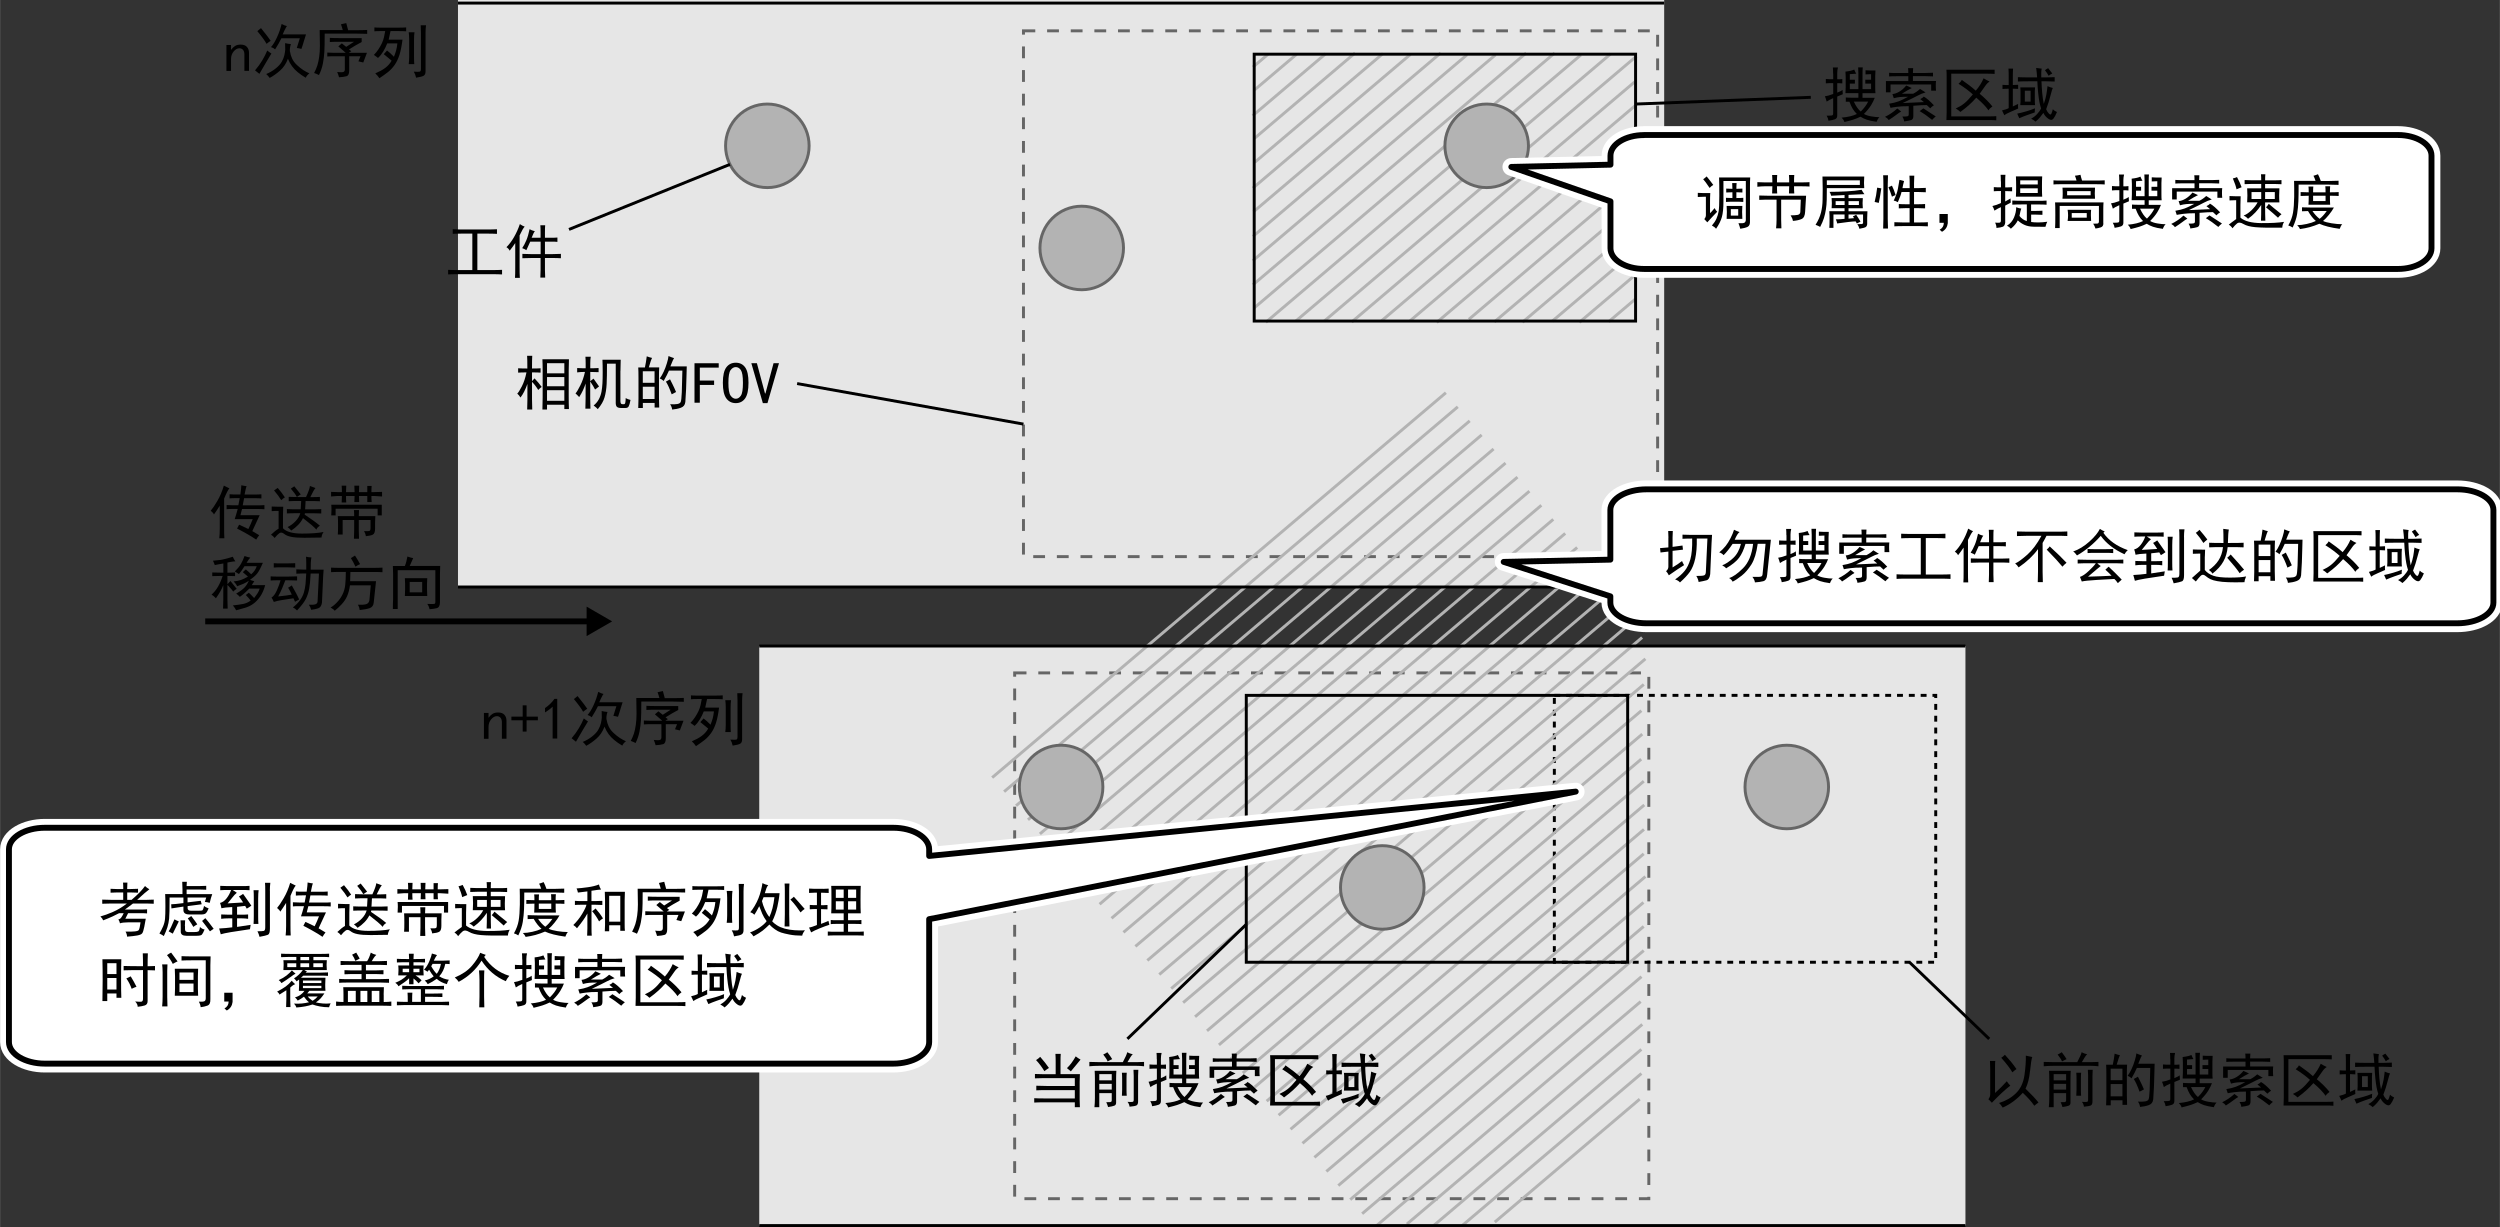 <?xml version="1.0" encoding="UTF-8"?>
<svg xmlns="http://www.w3.org/2000/svg" width="149.26mm" height="73.26mm" version="1.1" viewBox="0 0 423.1 207.68">
  <rect x="0" y="0" width="423.1" height="207.68" fill="#333333" stroke="none"/>
  <g id="_レイヤー_2" data-name="レイヤー 2">
    <rect x="77.5" width="204.15" height="99.35" fill="#e6e6e6" stroke-width="0"/>
    <rect x="128.49" y="109.34" width="204.15" height="98.09" fill="#e6e6e6" stroke-width="0"/>
    <line x1="77.5" y1=".52" x2="281.65" y2=".52" fill="none" stroke="#000" stroke-miterlimit="10" stroke-width=".5"/>
    <g>
      <line x1="214.62" y1="9.17" x2="212.05" y2="11.35" fill="none" stroke="#b3b3b3" stroke-miterlimit="10" stroke-width=".5"/>
      <line x1="219.45" y1="9.17" x2="212.34" y2="15.2" fill="none" stroke="#b3b3b3" stroke-miterlimit="10" stroke-width=".5"/>
      <line x1="224.36" y1="9.09" x2="212" y2="19.58" fill="none" stroke="#b3b3b3" stroke-miterlimit="10" stroke-width=".5"/>
      <line x1="229.33" y1="8.97" x2="212.3" y2="23.42" fill="none" stroke="#b3b3b3" stroke-miterlimit="10" stroke-width=".5"/>
      <line x1="234.06" y1="9.06" x2="212.35" y2="27.47" fill="none" stroke="#b3b3b3" stroke-miterlimit="10" stroke-width=".5"/>
      <line x1="238.71" y1="9.2" x2="212.03" y2="31.84" fill="none" stroke="#b3b3b3" stroke-miterlimit="10" stroke-width=".5"/>
      <line x1="243.83" y1="8.96" x2="212.14" y2="35.84" fill="none" stroke="#b3b3b3" stroke-miterlimit="10" stroke-width=".5"/>
      <line x1="248.29" y1="9.26" x2="212.04" y2="40.02" fill="none" stroke="#b3b3b3" stroke-miterlimit="10" stroke-width=".5"/>
      <line x1="253.1" y1="9.28" x2="212.02" y2="44.13" fill="none" stroke="#b3b3b3" stroke-miterlimit="10" stroke-width=".5"/>
      <line x1="258.29" y1="8.97" x2="212.05" y2="48.2" fill="none" stroke="#b3b3b3" stroke-miterlimit="10" stroke-width=".5"/>
      <line x1="263.12" y1="8.97" x2="212.25" y2="52.12" fill="none" stroke="#b3b3b3" stroke-miterlimit="10" stroke-width=".5"/>
      <line x1="267.56" y1="9.29" x2="214.23" y2="54.54" fill="none" stroke="#b3b3b3" stroke-miterlimit="10" stroke-width=".5"/>
      <line x1="272.6" y1="9.11" x2="219.3" y2="54.34" fill="none" stroke="#b3b3b3" stroke-miterlimit="10" stroke-width=".5"/>
      <line x1="276.96" y1="9.51" x2="224.1" y2="54.36" fill="none" stroke="#b3b3b3" stroke-miterlimit="10" stroke-width=".5"/>
      <line x1="276.63" y1="13.88" x2="228.76" y2="54.5" fill="none" stroke="#b3b3b3" stroke-miterlimit="10" stroke-width=".5"/>
      <line x1="276.72" y1="17.9" x2="233.79" y2="54.32" fill="none" stroke="#b3b3b3" stroke-miterlimit="10" stroke-width=".5"/>
      <line x1="276.66" y1="22.05" x2="238.63" y2="54.31" fill="none" stroke="#b3b3b3" stroke-miterlimit="10" stroke-width=".5"/>
      <line x1="276.49" y1="26.29" x2="243.15" y2="54.57" fill="none" stroke="#b3b3b3" stroke-miterlimit="10" stroke-width=".5"/>
      <line x1="276.99" y1="29.96" x2="248.59" y2="54.05" fill="none" stroke="#b3b3b3" stroke-miterlimit="10" stroke-width=".5"/>
      <line x1="276.99" y1="34.05" x2="252.91" y2="54.48" fill="none" stroke="#b3b3b3" stroke-miterlimit="10" stroke-width=".5"/>
      <line x1="276.86" y1="38.26" x2="257.66" y2="54.54" fill="none" stroke="#b3b3b3" stroke-miterlimit="10" stroke-width=".5"/>
      <line x1="276.9" y1="42.31" x2="262.7" y2="54.36" fill="none" stroke="#b3b3b3" stroke-miterlimit="10" stroke-width=".5"/>
      <line x1="277.04" y1="46.29" x2="267.29" y2="54.56" fill="none" stroke="#b3b3b3" stroke-miterlimit="10" stroke-width=".5"/>
      <line x1="276.81" y1="50.58" x2="272.25" y2="54.45" fill="none" stroke="#b3b3b3" stroke-miterlimit="10" stroke-width=".5"/>
    </g>
    <rect x="173.21" y="5.22" width="107.33" height="88.99" fill="none" stroke="#666" stroke-dasharray="0 0 0 0 2 2 0 0" stroke-miterlimit="10" stroke-width=".5"/>
    <rect x="171.72" y="113.89" width="107.33" height="88.99" fill="none" stroke="#666" stroke-dasharray="0 0 0 0 2 2 0 0" stroke-miterlimit="10" stroke-width=".5"/>
    <rect x="212.26" y="9.17" width="64.55" height="45.17" fill="none" stroke="#000" stroke-miterlimit="10" stroke-width=".5"/>
    <rect x="263.06" y="117.69" width="64.55" height="45.17" fill="none" stroke="#000" stroke-dasharray="0 0 0 0 1 1 0 0" stroke-miterlimit="10" stroke-width=".5"/>
    <circle cx="129.86" cy="24.68" r="7.07" fill="#b3b3b3" stroke="#666" stroke-miterlimit="10" stroke-width=".5"/>
    <circle cx="183.07" cy="41.97" r="7.07" fill="#b3b3b3" stroke="#666" stroke-miterlimit="10" stroke-width=".5"/>
    <circle cx="302.4" cy="133.2" r="7.07" fill="#b3b3b3" stroke="#666" stroke-miterlimit="10" stroke-width=".5"/>
    <circle cx="251.61" cy="24.68" r="7.07" fill="#b3b3b3" stroke="#666" stroke-miterlimit="10" stroke-width=".5"/>
    <g>
      <line x1="244.7" y1="66.47" x2="167.91" y2="131.61" fill="none" stroke="#b3b3b3" stroke-miterlimit="10" stroke-width=".5"/>
      <line x1="246.72" y1="68.85" x2="169.93" y2="133.99" fill="none" stroke="#b3b3b3" stroke-miterlimit="10" stroke-width=".5"/>
      <line x1="248.74" y1="71.23" x2="171.95" y2="136.37" fill="none" stroke="#b3b3b3" stroke-miterlimit="10" stroke-width=".5"/>
      <line x1="252.78" y1="75.99" x2="175.99" y2="141.14" fill="none" stroke="#b3b3b3" stroke-miterlimit="10" stroke-width=".5"/>
      <line x1="250.76" y1="73.61" x2="173.97" y2="138.75" fill="none" stroke="#b3b3b3" stroke-miterlimit="10" stroke-width=".5"/>
      <line x1="254.8" y1="78.37" x2="178.01" y2="143.52" fill="none" stroke="#b3b3b3" stroke-miterlimit="10" stroke-width=".5"/>
      <line x1="256.82" y1="80.75" x2="180.03" y2="145.9" fill="none" stroke="#b3b3b3" stroke-miterlimit="10" stroke-width=".5"/>
      <line x1="258.84" y1="83.13" x2="182.05" y2="148.28" fill="none" stroke="#b3b3b3" stroke-miterlimit="10" stroke-width=".5"/>
      <line x1="260.86" y1="85.52" x2="184.07" y2="150.66" fill="none" stroke="#b3b3b3" stroke-miterlimit="10" stroke-width=".5"/>
      <line x1="262.88" y1="87.9" x2="186.09" y2="153.04" fill="none" stroke="#b3b3b3" stroke-miterlimit="10" stroke-width=".5"/>
      <line x1="264.9" y1="90.28" x2="188.11" y2="155.42" fill="none" stroke="#b3b3b3" stroke-miterlimit="10" stroke-width=".5"/>
      <line x1="266.92" y1="92.66" x2="190.13" y2="157.8" fill="none" stroke="#b3b3b3" stroke-miterlimit="10" stroke-width=".5"/>
      <line x1="268.94" y1="95.04" x2="192.15" y2="160.18" fill="none" stroke="#b3b3b3" stroke-miterlimit="10" stroke-width=".5"/>
      <line x1="270.96" y1="97.42" x2="194.17" y2="162.56" fill="none" stroke="#b3b3b3" stroke-miterlimit="10" stroke-width=".5"/>
      <line x1="272.98" y1="99.8" x2="196.19" y2="164.94" fill="none" stroke="#b3b3b3" stroke-miterlimit="10" stroke-width=".5"/>
      <line x1="275" y1="102.18" x2="198.21" y2="167.32" fill="none" stroke="#b3b3b3" stroke-miterlimit="10" stroke-width=".5"/>
      <line x1="277.02" y1="104.56" x2="200.23" y2="169.7" fill="none" stroke="#b3b3b3" stroke-miterlimit="10" stroke-width=".5"/>
      <line x1="277.91" y1="107.9" x2="202.25" y2="172.09" fill="none" stroke="#b3b3b3" stroke-miterlimit="10" stroke-width=".5"/>
      <line x1="278.47" y1="111.51" x2="204.27" y2="174.47" fill="none" stroke="#b3b3b3" stroke-miterlimit="10" stroke-width=".5"/>
      <line x1="278.2" y1="115.84" x2="206.29" y2="176.85" fill="none" stroke="#b3b3b3" stroke-miterlimit="10" stroke-width=".5"/>
      <line x1="277.79" y1="120.28" x2="208.31" y2="179.23" fill="none" stroke="#b3b3b3" stroke-miterlimit="10" stroke-width=".5"/>
      <line x1="277.94" y1="124.25" x2="210.33" y2="181.61" fill="none" stroke="#b3b3b3" stroke-miterlimit="10" stroke-width=".5"/>
      <line x1="277.76" y1="128.49" x2="212.35" y2="183.99" fill="none" stroke="#b3b3b3" stroke-miterlimit="10" stroke-width=".5"/>
      <line x1="278.2" y1="132.22" x2="214.37" y2="186.37" fill="none" stroke="#b3b3b3" stroke-miterlimit="10" stroke-width=".5"/>
      <line x1="278.28" y1="136.24" x2="216.39" y2="188.75" fill="none" stroke="#b3b3b3" stroke-miterlimit="10" stroke-width=".5"/>
      <line x1="278.23" y1="140.38" x2="218.41" y2="191.13" fill="none" stroke="#b3b3b3" stroke-miterlimit="10" stroke-width=".5"/>
      <line x1="278.19" y1="144.51" x2="220.43" y2="193.51" fill="none" stroke="#b3b3b3" stroke-miterlimit="10" stroke-width=".5"/>
      <line x1="278.47" y1="148.36" x2="222.45" y2="195.89" fill="none" stroke="#b3b3b3" stroke-miterlimit="10" stroke-width=".5"/>
      <line x1="278.14" y1="152.74" x2="224.47" y2="198.27" fill="none" stroke="#b3b3b3" stroke-miterlimit="10" stroke-width=".5"/>
      <line x1="278.18" y1="156.8" x2="226.49" y2="200.66" fill="none" stroke="#b3b3b3" stroke-miterlimit="10" stroke-width=".5"/>
      <line x1="278.19" y1="160.88" x2="228.51" y2="203.04" fill="none" stroke="#b3b3b3" stroke-miterlimit="10" stroke-width=".5"/>
      <line x1="277.81" y1="165.3" x2="230.53" y2="205.42" fill="none" stroke="#b3b3b3" stroke-miterlimit="10" stroke-width=".5"/>
      <line x1="277.67" y1="169.52" x2="232.55" y2="207.8" fill="none" stroke="#b3b3b3" stroke-miterlimit="10" stroke-width=".5"/>
      <line x1="277.94" y1="173.38" x2="238.1" y2="207.18" fill="none" stroke="#b3b3b3" stroke-miterlimit="10" stroke-width=".5"/>
      <line x1="277.79" y1="177.61" x2="242.63" y2="207.43" fill="none" stroke="#b3b3b3" stroke-miterlimit="10" stroke-width=".5"/>
      <line x1="277.8" y1="181.69" x2="247.46" y2="207.43" fill="none" stroke="#b3b3b3" stroke-miterlimit="10" stroke-width=".5"/>
      <line x1="277.51" y1="186.03" x2="252.98" y2="206.84" fill="none" stroke="#b3b3b3" stroke-miterlimit="10" stroke-width=".5"/>
    </g>
    <line x1="128.49" y1="109.34" x2="332.63" y2="109.34" fill="none" stroke="#000" stroke-miterlimit="10" stroke-width=".5"/>
    <line x1="77.5" y1="99.35" x2="281.65" y2="99.35" fill="none" stroke="#000" stroke-miterlimit="10" stroke-width=".5"/>
    <line x1="128.49" y1="207.43" x2="332.63" y2="207.43" fill="none" stroke="#000" stroke-miterlimit="10" stroke-width=".5"/>
    <rect x="210.92" y="117.69" width="64.55" height="45.17" fill="none" stroke="#000" stroke-miterlimit="10" stroke-width=".5"/>
    <circle cx="233.94" cy="150.2" r="7.07" fill="#b3b3b3" stroke="#666" stroke-miterlimit="10" stroke-width=".5"/>
    <circle cx="179.58" cy="133.2" r="7.07" fill="#b3b3b3" stroke="#666" stroke-miterlimit="10" stroke-width=".5"/>
  </g>
  <g id="_レイヤー_3" data-name="レイヤー 3">
    <g>
      <line x1="34.72" y1="105.17" x2="100" y2="105.17" fill="none" stroke="#000" stroke-miterlimit="10"/>
      <polygon points="99.27 107.66 103.59 105.17 99.27 102.67 99.27 107.66" fill="#000" stroke-width="0"/>
    </g>
    <line x1="123.53" y1="27.82" x2="96.29" y2="38.83" fill="none" stroke="#000" stroke-miterlimit="10" stroke-width=".5"/>
    <line x1="173.21" y1="71.78" x2="134.9" y2="64.92" fill="none" stroke="#000" stroke-miterlimit="10" stroke-width=".5"/>
    <line x1="276.81" y1="17.61" x2="306.47" y2="16.47" fill="none" stroke="#000" stroke-miterlimit="10" stroke-width=".5"/>
    <line x1="210.92" y1="156.45" x2="190.8" y2="175.83" fill="none" stroke="#000" stroke-miterlimit="10" stroke-width=".5"/>
    <line x1="323.17" y1="162.86" x2="336.66" y2="175.84" fill="none" stroke="#000" stroke-miterlimit="10" stroke-width=".5"/>
    <g>
      <path d="M278.25,22.85h127.58c3.14,0,5.69,1.56,5.69,3.49v15.69c0,1.93-2.55,3.49-5.69,3.49h-127.58c-3.14,0-5.69-1.56-5.69-3.49v-7.95l-16.78-5.83,16.78-.38v-1.52c0-1.93,2.55-3.49,5.69-3.49Z" fill="#fff" stroke="#fff" stroke-linecap="round" stroke-linejoin="round" stroke-width="3"/>
      <path d="M278.25,22.85h127.58c3.14,0,5.69,1.56,5.69,3.49v15.69c0,1.93-2.55,3.49-5.69,3.49h-127.58c-3.14,0-5.69-1.56-5.69-3.49v-7.95l-16.78-5.83,16.78-.38v-1.52c0-1.93,2.55-3.49,5.69-3.49Z" fill="#fff" stroke="#000" stroke-linecap="round" stroke-linejoin="round"/>
    </g>
    <g>
      <path d="M278.66,82.82h137.22c3.38,0,6.12,1.56,6.12,3.49v15.69c0,1.93-2.74,3.49-6.12,3.49h-137.22c-3.38,0-6.12-1.56-6.12-3.49v-1.07l-18.05-5.83,18.05-.38v-8.41c0-1.93,2.74-3.49,6.12-3.49Z" fill="#fff" stroke="#fff" stroke-linecap="round" stroke-linejoin="round" stroke-width="3"/>
      <path d="M278.66,82.82h137.22c3.38,0,6.12,1.56,6.12,3.49v15.69c0,1.93-2.74,3.49-6.12,3.49h-137.22c-3.38,0-6.12-1.56-6.12-3.49v-1.07l-18.05-5.83,18.05-.38v-8.41c0-1.93,2.74-3.49,6.12-3.49Z" fill="#fff" stroke="#000" stroke-linecap="round" stroke-linejoin="round"/>
    </g>
    <g>
      <path d="M151.16,180.02H7.59c-3.36,0-6.09-1.64-6.09-3.65v-32.62c0-2.02,2.73-3.65,6.09-3.65h143.57c3.36,0,6.09,1.64,6.09,3.65v1.12s109.43-10.89,109.43-10.89l-109.43,21.59v20.8c0,2.02-2.73,3.65-6.09,3.65Z" fill="#fff" stroke="#fff" stroke-linecap="round" stroke-linejoin="round" stroke-width="3"/>
      <path d="M151.16,180.02H7.59c-3.36,0-6.09-1.64-6.09-3.65v-32.62c0-2.02,2.73-3.65,6.09-3.65h143.57c3.36,0,6.09,1.64,6.09,3.65v1.12s109.43-10.89,109.43-10.89l-109.43,21.59v20.8c0,2.02-2.73,3.65-6.09,3.65Z" fill="#fff" stroke="#000" stroke-linecap="round" stroke-linejoin="round"/>
    </g>
  </g>
  <g id="JA_アウトライン">
    <g>
      <path d="M42.13,11.99h-.78v-2.81c0-.31-.08-.56-.23-.74-.16-.18-.37-.27-.62-.27-.34,0-.66.18-.96.53-.3.35-.45.79-.45,1.31v1.99h-.78v-4.38h.78v.82c.21-.29.44-.51.68-.66.25-.16.57-.23.96-.23.47,0,.82.13,1.05.39.23.26.35.59.35.98v3.09Z" fill="#000" stroke-width="0"/>
      <path d="M45.06,10.49c-.37.61-.76,1.28-1.17,2.01-.23-.18-.48-.38-.74-.59.49-.57.9-1.14,1.23-1.7.33-.56.61-1.11.84-1.66.18.16.42.33.7.51-.21.34-.5.81-.86,1.43ZM45.8,6.91c-.21.13-.44.3-.7.51-.26-.49-.78-1.21-1.56-2.15.21-.16.42-.33.62-.51.86,1.07,1.41,1.78,1.64,2.15ZM49.08,8.77c.05.38.17.76.35,1.15.18.39.46.76.82,1.09.36.34.72.62,1.05.84.34.22.69.41,1.05.57-.29.21-.5.46-.62.74-.52-.31-.97-.62-1.35-.94-.38-.31-.7-.64-.96-1-.26-.35-.5-.77-.7-1.27-.31.83-.77,1.51-1.37,2.03-.6.52-1.17.92-1.72,1.21-.18-.26-.38-.48-.59-.66.57-.23,1.1-.54,1.58-.92.48-.38.83-.76,1.05-1.15.22-.39.37-.77.45-1.13.08-.36.12-.66.14-.9.01-.23,0-.61-.02-1.13.31.08.64.13.98.16-.16.5-.21.93-.16,1.31ZM48.18,5.04c-.16.34-.27.6-.35.78h3.95c-.13.37-.25.74-.35,1.11-.1.38-.25.83-.43,1.35-.29-.08-.55-.13-.78-.16.26-.78.43-1.33.51-1.64h-3.12c-.13.26-.28.55-.45.86-.17.31-.37.65-.61,1.02-.16-.16-.39-.29-.7-.39.34-.36.68-.92,1.02-1.66.34-.74.6-1.49.78-2.25.34.18.64.3.9.35-.08.08-.2.29-.35.62Z" fill="#000" stroke-width="0"/>
      <path d="M58.88,5.11h1.45c.6,0,1.2-.01,1.8-.04v.66c-.6-.03-1.2-.04-1.8-.04h-5.39c0,1.46-.02,2.51-.06,3.14-.04.64-.12,1.29-.25,1.95-.13.66-.35,1.31-.66,1.93-.16-.1-.43-.22-.82-.35.23-.44.42-.87.55-1.29.13-.42.23-.9.31-1.46.08-.56.12-1.18.12-1.86s-.01-1.59-.04-2.66h3.91c-.08-.31-.18-.64-.31-.98.29-.05.59-.12.9-.2.1.37.21.76.31,1.17ZM59,8.94h3.09c-.23.57-.44,1.12-.62,1.64-.26-.08-.53-.14-.82-.2.13-.31.25-.6.35-.86h-1.91v2.42c0,.55-.15.87-.45.96-.3.09-.72.15-1.27.18-.08-.29-.18-.59-.31-.9.62.08,1,.06,1.13-.04.13-.1.18-.29.16-.55v-2.07h-1.76c-.42,0-.82.01-1.21.04v-.66c.44.03.83.04,1.17.04h1.95c-.37-.34-.78-.7-1.25-1.09.1-.1.3-.27.59-.51.16.13.4.33.74.59l1.33-.86h-2.46c-.62,0-1.17.01-1.64.04v-.7c.47.03,1.02.04,1.64.04h3.75v.66c-.73.39-1.45.81-2.15,1.25l.39.31-.43.27Z" fill="#000" stroke-width="0"/>
      <path d="M67.36,4.68c.6,0,1.05-.01,1.37-.04v.66c-.31-.03-.85-.04-1.6-.04h-1.05c-.05.31-.16.79-.31,1.45h2.34c-.13,1.04-.3,1.89-.51,2.56-.21.66-.48,1.24-.82,1.72-.34.48-.72.89-1.13,1.21-.42.33-.9.67-1.45,1.04-.21-.31-.44-.59-.7-.82.68-.29,1.24-.59,1.68-.92.44-.33.81-.74,1.09-1.23-.16-.13-.36-.3-.61-.51-.25-.21-.49-.4-.72-.59l.55-.62c.18.13.36.28.55.45.18.17.39.37.62.61.16-.39.28-.75.37-1.07.09-.33.16-.72.21-1.19h-1.72c-.18.47-.4.92-.66,1.35-.26.43-.56.8-.9,1.11-.18-.16-.42-.33-.7-.51.29-.29.55-.61.78-.96s.43-.7.59-1.04c.16-.34.27-.68.35-1.02.08-.34.14-.68.2-1.02h-.7c-.55,0-.92.01-1.13.04v-.66c.21.03.6.04,1.17.04h2.85ZM70.06,6.79v2.81c0,.47.01.89.04,1.25h-.94c.05-.36.08-.78.08-1.25v-2.97c0-.44-.03-.83-.08-1.17h.98c-.05.31-.08.76-.08,1.33ZM72.01,5.54v6.56c0,.34-.1.57-.29.7-.2.13-.63.25-1.31.35-.08-.39-.21-.73-.39-1.02.52.03.85.03,1,0,.14-.03.21-.18.21-.47v-6.13c0-.42-.01-.83-.04-1.25h.9c-.05.39-.08.81-.08,1.25Z" fill="#000" stroke-width="0"/>
    </g>
    <g>
      <path d="M82.38,38.84c.62,0,1.2-.01,1.72-.04v.78c-.52-.03-1.09-.04-1.72-.04h-1.6v6.17h2.54c.6,0,1.15-.01,1.64-.04v.78c-.5-.03-1.03-.04-1.6-.04h-6.05c-.57,0-1.07.01-1.48.04v-.78c.44.03.95.04,1.52.04h2.58v-6.17h-1.56c-.68,0-1.26.01-1.76.04v-.78c.49.03,1.08.04,1.76.04h4.02Z" fill="#000" stroke-width="0"/>
      <path d="M87.19,41.14c-.26.39-.57.82-.94,1.29-.13-.26-.31-.46-.55-.59.47-.47.9-1.04,1.29-1.72.39-.68.72-1.41.98-2.19.31.21.59.35.82.43-.18.16-.47.65-.86,1.48v5.31c0,.83.01,1.46.04,1.88h-.82c.03-.37.04-.98.04-1.84v-4.06ZM89.96,40.24h1.52v-.78c0-.65-.01-1.09-.04-1.33h.82c-.03.21-.04.64-.04,1.29v.82h1.17c.34,0,.65-.01.94-.04v.74c-.29-.03-.6-.04-.94-.04h-1.17v2.11h1.29c.39,0,.86-.01,1.41-.04v.74c-.44-.03-.92-.04-1.45-.04h-1.25v2.03c0,.39.01.82.04,1.29h-.82c.03-.47.04-.9.04-1.29v-2.03h-1.52c-.44,0-.96.01-1.56.04v-.74c.57.03,1.04.04,1.41.04h1.68v-2.11h-1.76c-.08.21-.3.69-.66,1.45-.08-.08-.31-.2-.7-.35.26-.39.49-.83.7-1.33.21-.49.39-1.12.55-1.88.21.13.51.25.9.35-.13.1-.31.47-.55,1.09Z" fill="#000" stroke-width="0"/>
    </g>
    <g>
      <path d="M89.21,60.22h.86c-.03.39-.04,1.11-.04,2.15.62,0,1.11-.01,1.45-.04v.74c-.31-.03-.79-.04-1.45-.04v1.48c.13-.13.27-.29.43-.47.47.5.87.98,1.21,1.45-.16.1-.35.27-.59.51-.29-.49-.64-.95-1.05-1.37v2.97c0,.44.01,1.02.04,1.72h-.86c.03-.7.04-1.26.04-1.68v-2.66c-.34.96-.73,1.73-1.17,2.3-.18-.29-.37-.51-.55-.66.18-.16.44-.57.78-1.23.34-.66.6-1.45.78-2.36-.57,0-1.04.01-1.41.04v-.74c.47.03.99.04,1.56.04,0-1.07-.01-1.78-.04-2.15ZM96.24,62.76v4.41c0,.7.01,1.39.04,2.07h-.78v-.74h-2.93v.82h-.78c.03-.78.04-1.46.04-2.03v-4.57c0-.68-.01-1.31-.04-1.91h4.49c-.03.62-.04,1.28-.04,1.95ZM95.5,63.19v-1.72h-2.93v1.72h2.93ZM95.5,65.38v-1.56h-2.93v1.56h2.93ZM95.5,67.84v-1.8h-2.93v1.8h2.93Z" fill="#000" stroke-width="0"/>
      <path d="M101.36,65.42c-.18.16-.4.33-.66.51-.16-.34-.43-.79-.82-1.37v2.85c0,.52.01,1.11.04,1.76h-.86c.03-.65.04-1.24.04-1.76v-2.5c-.13.39-.27.76-.43,1.11s-.38.75-.66,1.19c-.23-.26-.44-.47-.62-.62.21-.23.48-.69.82-1.37.34-.68.6-1.43.78-2.27h-.23c-.37,0-.73.03-1.09.08v-.74c.36.03.72.04,1.05.04h.39v-.78c0-.42-.01-.81-.04-1.17h.9c-.05.26-.08.65-.08,1.17v.78h.43c.29,0,.61-.01.98-.04v.7c-.57-.03-1.04-.04-1.41-.04v1.56c.16-.13.34-.27.55-.43.42.57.73,1.02.94,1.33ZM104.99,62.76v5.08c0,.34.08.52.23.55.16.03.29.03.39.02.1-.01.18-.1.21-.27.04-.17.06-.42.06-.76.23.13.51.23.82.31-.1.55-.21.91-.31,1.09-.1.18-.27.27-.51.27h-.82c-.31,0-.54-.07-.68-.21s-.2-.44-.18-.88v-6.41h-1.48c0,1.48-.02,2.64-.06,3.46s-.16,1.56-.35,2.23-.58,1.33-1.15,2.01c-.13-.16-.37-.37-.7-.62.36-.29.66-.64.88-1.05.22-.42.37-.85.45-1.29.08-.44.13-.91.16-1.41.03-.49.04-1.12.04-1.88s-.01-1.48-.04-2.11h3.09c-.03.73-.04,1.35-.04,1.88Z" fill="#000" stroke-width="0"/>
      <path d="M109.8,62.18h1.76c-.03.44-.04,1-.04,1.68v3.44c0,.39.01.95.04,1.68h-.78v-.78h-1.99v.86h-.78c.03-.83.04-1.35.04-1.56v-3.59c0-.7-.01-1.28-.04-1.72h1.13c.13-.6.23-1.22.31-1.88.36.13.66.22.9.27-.13.23-.31.77-.55,1.6ZM110.77,64.79v-1.95h-1.99v1.95h1.99ZM110.77,67.53v-2.07h-1.99v2.07h1.99ZM115.97,68.07c-.05.47-.3.78-.74.94-.44.16-.94.26-1.48.31-.03-.29-.14-.59-.35-.9.52.03.93.01,1.23-.04.3-.05.49-.17.57-.35.08-.18.14-.72.18-1.6.04-.88.07-2.12.1-3.71h-2.27c-.21.5-.51,1.08-.9,1.76-.18-.18-.4-.33-.66-.43.23-.31.46-.69.66-1.13.21-.44.39-.92.55-1.45.16-.52.25-.92.27-1.21.36.16.68.27.94.35-.13.21-.24.44-.33.68-.09.25-.19.49-.29.72h2.77c-.03.55-.04,1.05-.04,1.52-.03,1.59-.09,3.1-.2,4.53ZM113.86,65.14c.16.31.34.72.55,1.21-.18.08-.43.21-.74.39-.18-.49-.35-.92-.51-1.27s-.31-.64-.47-.88c.18-.1.42-.23.7-.39l.47.94Z" fill="#000" stroke-width="0"/>
      <path d="M121.63,62.22h-3.2v2.19h2.42v.74h-2.42v3.01h-.9v-6.68h4.1v.74Z" fill="#000" stroke-width="0"/>
      <path d="M126.67,64.79c0,1.22-.19,2.1-.57,2.64-.38.53-.91.8-1.58.8s-1.21-.27-1.6-.8c-.39-.53-.59-1.41-.59-2.64s.2-2.1.59-2.62c.39-.52.92-.78,1.6-.78s1.2.26,1.58.78c.38.52.57,1.39.57,2.62ZM125.73,64.79c0-1.09-.12-1.81-.35-2.15-.23-.34-.52-.51-.86-.51s-.63.17-.88.51c-.25.34-.37,1.05-.37,2.15s.12,1.82.37,2.17c.25.35.54.53.88.53s.62-.18.86-.53.35-1.07.35-2.17Z" fill="#000" stroke-width="0"/>
      <path d="M131.83,61.47l-1.95,6.76h-.78l-1.95-6.76h.94l1.37,5.12h.08l1.37-5.12h.94Z" fill="#000" stroke-width="0"/>
    </g>
    <g>
      <path d="M37.92,84.42v5c0,.6.01,1.16.04,1.68h-.86c.05-.42.08-.96.08-1.64v-3.87c-.39.62-.72,1.12-.98,1.48-.1-.21-.29-.42-.55-.62.31-.36.69-.92,1.13-1.68.44-.75.81-1.61,1.09-2.58.23.13.55.29.94.47-.21.21-.51.79-.9,1.76ZM43.94,87.19c-.5,1.09-.91,1.99-1.25,2.7.29.16.68.39,1.17.7-.16.18-.33.43-.51.74-.44-.31-1.02-.67-1.74-1.07-.72-.4-1.22-.67-1.5-.8.13-.23.25-.46.35-.66.34.16.86.4,1.56.74.26-.52.51-1.08.74-1.68h-3.05c.16-.47.33-1.04.51-1.72h-.86c-.39,0-.73.01-1.02.04v-.7c.34.03.69.04,1.05.04h.94c.1-.49.18-.9.23-1.21h-.59c-.47,0-.85.01-1.13.04v-.7c.31.03.68.04,1.09.04h.74c.1-.75.16-1.28.16-1.56.34.08.64.13.9.16-.08.13-.2.6-.35,1.41h1.68c.42,0,.81-.01,1.17-.04v.7c-.34-.03-.74-.04-1.21-.04h-1.72c-.05.29-.13.69-.23,1.21h2.46c.52,0,.92-.01,1.21-.04v.7c-.31-.03-.72-.04-1.21-.04h-2.58c-.1.42-.2.77-.27,1.05h3.24Z" fill="#000" stroke-width="0"/>
      <path d="M47.92,85.78c-.03.5-.04.99-.04,1.48v2.15c.57.6,1.64.9,3.2.9s2.79-.09,3.67-.27c-.21.31-.33.62-.35.94-.96.03-1.93.04-2.89.04s-1.71-.05-2.23-.16c-.52-.1-.92-.27-1.21-.51-.29-.23-.55-.27-.78-.12s-.51.43-.82.82c-.21-.26-.42-.44-.62-.55.49-.47.92-.81,1.29-1.02v-3.01c-.39,0-.78.01-1.17.04v-.78c.42.03.82.04,1.21.04h.74ZM48.2,84.18c-.18.1-.39.26-.62.47-.29-.49-.69-1.04-1.21-1.64.23-.16.44-.3.62-.43.49.57.9,1.11,1.21,1.6ZM52.53,84.14c.7,0,1.24-.01,1.6-.04v.74c-.34-.03-1.15-.04-2.42-.04-.05.76-.08,1.22-.08,1.41,1.43,0,2.34-.01,2.73-.04v.74c-.37-.03-1.29-.04-2.77-.04l-.04.23c1.15.76,2,1.38,2.58,1.88-.34.21-.53.43-.59.66-.39-.44-1.15-1.09-2.27-1.95-.21.42-.48.8-.82,1.15-.34.35-.73.67-1.17.96-.16-.21-.37-.4-.62-.59.52-.26.98-.6,1.37-1.02.39-.42.65-.86.78-1.33-1.12,0-1.88.01-2.27.04v-.74c.42.03,1.2.04,2.34.04.05-.65.08-1.12.08-1.41-.99,0-1.69.01-2.11.04v-.74c.42.03,1.39.04,2.93.04.42-.91.64-1.54.66-1.88.34.13.65.25.94.35-.21.23-.5.74-.86,1.52ZM50.89,83.68c-.26.16-.48.3-.66.43-.18-.36-.52-.83-1.02-1.41.18-.13.38-.26.59-.39.44.55.81,1,1.09,1.37Z" fill="#000" stroke-width="0"/>
      <path d="M60.74,83.95c0,.29.01.62.04,1.02h-.82c.03-.36.04-.7.04-1.02h-1.45c0,.37.01.73.04,1.09h-.78c.03-.36.04-.73.04-1.09h-.78c-.16,0-.51.03-1.05.08v-.78c.55.03.91.04,1.09.04h.74c0-.42-.01-.78-.04-1.09h.78c-.03.39-.04.76-.04,1.09h1.45c0-.34-.01-.7-.04-1.09h.82c-.03.39-.04.76-.04,1.09h1.41v-1.05h.74c-.03.29-.04.64-.04,1.05h.47c.26,0,.7-.01,1.33-.04v.78c-.62-.05-1.07-.08-1.33-.08h-.47c0,.37.01.7.04,1.02h-.74v-1.02h-1.41ZM64.6,87.23h-.7v-1.13h-7.11v1.13h-.74c.03-.36.04-.69.04-.98s-.01-.56-.04-.82h8.55v1.8ZM63.51,87.35c-.03.37-.04.73-.04,1.09v1.02c0,.55-.12.88-.37,1.02-.25.13-.64.22-1.19.27-.05-.34-.16-.62-.31-.86.6.03.93,0,1-.08.06-.08.1-.22.1-.43v-1.37h-1.99v1.76c0,.42.01.88.04,1.41h-.86c.03-.52.04-.99.04-1.41v-1.76h-1.95v2.46h-.82c.03-.36.04-.87.04-1.52s-.01-1.18-.04-1.6h2.77c0-.34-.01-.68-.04-1.02h.86c-.03.34-.04.68-.04,1.02h2.81Z" fill="#000" stroke-width="0"/>
      <path d="M39.1,95.09c-.26.05-.47.09-.62.12v1.72c.39,0,.82-.01,1.29-.04v.62c-.47-.03-.9-.04-1.29-.04v1.41c.1-.13.27-.31.51-.55.23.31.42.55.57.72.14.17.31.37.49.61-.23.13-.43.29-.59.47-.16-.23-.31-.42-.45-.57-.14-.14-.32-.33-.53-.57v2.46c0,.39.01.91.04,1.56h-.78c.03-.65.04-1.17.04-1.56v-2.42c-.16.39-.32.74-.49,1.04-.17.3-.42.7-.76,1.19-.23-.26-.48-.47-.74-.62.18-.16.37-.35.57-.59s.38-.5.55-.8c.17-.3.32-.61.45-.92.13-.31.23-.6.31-.86-.42,0-1,.01-1.76.04v-.62c.75.03,1.38.04,1.88.04v-1.56c-.65.1-1.13.2-1.45.27-.1-.29-.21-.53-.31-.74.42-.05.73-.08.94-.1.21-.01.44-.04.7-.1l.82-.2c.29-.08.59-.17.9-.27.1.26.25.52.43.78-.21,0-.44.03-.7.08ZM41.71,95.25h2.77c-.39.91-.72,1.53-1,1.86-.27.33-.67.67-1.19,1.04.23.08.48.16.74.23-.16.21-.3.43-.43.66h2.27c-.21.78-.5,1.43-.86,1.95-.37.52-.76.93-1.19,1.23s-.89.52-1.39.66c-.5.14-.99.28-1.48.41-.1-.23-.29-.51-.55-.82.7-.08,1.28-.16,1.74-.25.46-.09.88-.28,1.27-.57-.16-.23-.43-.55-.82-.94.13-.1.3-.23.51-.39.21.18.51.48.9.9.18-.23.36-.49.55-.76.18-.27.31-.55.39-.84h-1.76c-.21.21-.43.42-.66.64-.23.22-.55.48-.94.76-.21-.23-.42-.42-.62-.55.68-.39,1.16-.75,1.45-1.07.29-.33.52-.7.7-1.11-.31.21-.61.38-.9.51-.29.13-.65.27-1.09.43-.1-.26-.3-.53-.59-.82.49-.05.91-.14,1.25-.25.34-.12.73-.31,1.17-.57-.37-.31-.65-.56-.86-.74.1-.13.27-.29.51-.47.34.29.64.56.9.82.21-.18.39-.38.55-.59.16-.21.29-.47.39-.78h-2.07c-.34.55-.65.99-.94,1.33-.23-.16-.47-.3-.7-.43.47-.47.82-.9,1.05-1.31.23-.4.43-.84.59-1.31.39.13.72.22.98.27-.18.18-.39.47-.62.86Z" fill="#000" stroke-width="0"/>
      <path d="M45.78,97.55c.39.03.86.04,1.41.04h1.48c.47,0,1-.01,1.6-.04v.7c-.6-.03-1.12-.04-1.56-.04h-.43c-.16.42-.33.86-.53,1.33s-.42.94-.68,1.41c1.02-.1,1.78-.21,2.3-.31-.13-.31-.34-.7-.62-1.17.29-.16.49-.29.62-.39.26.47.48.87.66,1.19.18.33.38.72.59,1.19-.21.13-.44.26-.7.39-.1-.23-.2-.43-.27-.59-.83.13-1.5.23-2.01.31s-.94.18-1.31.31c-.1-.26-.23-.51-.39-.74.34-.21.64-.62.92-1.25s.47-1.18.61-1.68h-.27c-.55,0-1.02.01-1.41.04v-.7ZM48.47,95.36c.44,0,.94-.01,1.48-.04v.74c-.55-.03-1.04-.04-1.48-.04h-.94c-.42,0-.82.01-1.21.04v-.74c.36.03.75.04,1.17.04h.98ZM52.69,94.35c-.05.26-.08.55-.1.88-.01.33-.02.72-.02,1.19h2.19c-.03.34-.05.72-.08,1.13l-.2,4.45c-.08.52-.29.84-.64.96s-.75.2-1.19.25c-.08-.31-.21-.6-.39-.86.57.03.96,0,1.17-.1.21-.09.31-.27.31-.53l.23-4.65h-1.41c-.05,1.15-.14,2.02-.25,2.62-.12.6-.3,1.15-.55,1.66-.25.51-.75,1.17-1.5,1.97-.26-.26-.5-.43-.7-.51.49-.39.9-.8,1.21-1.23s.53-.87.66-1.33c.13-.46.22-.93.27-1.43.05-.49.09-1.08.12-1.76h-.66c-.29,0-.62.01-1.02.04v-.74c.39.03.75.04,1.09.04h.59v-1.09c0-.36-.01-.73-.04-1.09.31.08.61.12.9.12Z" fill="#000" stroke-width="0"/>
      <path d="M56.01,96.07c.42.03.87.04,1.37.04h5.82c.62,0,1.13-.01,1.52-.04v.78c-.34-.03-.81-.04-1.41-.04h-4.02c0,.29-.01.81-.04,1.56h4.38c-.05.34-.1.83-.16,1.48l-.23,2.15c-.05.47-.27.77-.66.92-.39.14-.96.25-1.72.33-.03-.34-.13-.64-.31-.9.6.03,1.05,0,1.37-.08s.51-.3.59-.66l.23-2.54h-3.52c-.1.73-.27,1.34-.49,1.84-.22.5-.53.95-.92,1.37s-.78.78-1.17,1.09c-.1-.16-.34-.34-.7-.55.34-.18.7-.47,1.07-.86.38-.39.69-.83.94-1.33.25-.49.4-1.04.47-1.64.06-.6.1-1.33.1-2.19h-1.09c-.57,0-1.04.01-1.41.04v-.78ZM59.37,94.46c.23-.13.47-.27.7-.43.29.44.57.92.86,1.45-.26.1-.52.25-.78.43-.23-.52-.5-1-.78-1.45Z" fill="#000" stroke-width="0"/>
      <path d="M68.76,95.03c.06-.25.12-.53.18-.84.47.16.79.25.98.27-.29.62-.48,1.07-.59,1.33h5.16c-.03.47-.04.92-.04,1.37v4.77c0,.57-.18.9-.53,1-.35.09-.76.15-1.23.18-.08-.37-.21-.66-.39-.9.65.03,1.05.03,1.19,0,.14-.03.2-.17.18-.43v-5.27h-6.37v6.56h-.82c0-.68.01-1.22.04-1.64v-4.22c-.03-.47-.04-.94-.04-1.41h2.03c.1-.26.19-.51.25-.76ZM72.26,98.88v.9c0,.34.01.7.04,1.09h-3.79c.03-.36.04-.73.04-1.09v-.98c0-.31-.01-.62-.04-.94h3.79c-.03.34-.04.68-.04,1.02ZM71.44,100.25v-1.76h-2.11v1.76h2.11Z" fill="#000" stroke-width="0"/>
    </g>
    <g>
      <path d="M310.24,12.47c0-.39-.01-.74-.04-1.05h.86c-.08.31-.12.64-.12.98v1.02c.34,0,.62-.01.86-.04v.74c-.26-.03-.55-.04-.86-.04v1.6c.42-.16.72-.31.9-.47,0,.13.01.38.04.74-.13.05-.44.18-.94.39v3.24c0,.31-.13.51-.39.61-.26.09-.62.18-1.09.25-.03-.26-.13-.55-.31-.86.47,0,.77-.01.9-.04.13-.03.2-.13.2-.31v-2.62c-.52.23-.89.43-1.09.59-.13-.44-.23-.74-.31-.9.31-.03.78-.16,1.41-.39v-1.84c-.55,0-.96.01-1.25.04v-.74c.29.03.7.04,1.25.04v-.94ZM312.38,16.5c.34.03.7.04,1.09.04h1.05v-.78h-2.19c.03-.36.04-.69.04-.98v-1.76c0-.29-.01-.59-.04-.9.7-.08,1.2-.2,1.48-.35.16.37.27.6.35.7-.23.03-.6.05-1.09.08v.94h.86v.66h-.86v.94h1.45v-2.66c0-.29-.01-.62-.04-1.02h.78c-.03.31-.04.64-.04.98v2.7h1.45v-.94h-.98v-.66h.98v-.94c-.31,0-.62.01-.94.04v-.7c.31.03.59.04.82.04h.86c-.03.31-.04.62-.04.94v1.88c0,.44.01.78.04,1.02h-2.19v.78h2.07c-.13.37-.34.78-.62,1.25-.29.47-.69.96-1.21,1.48.29.18.69.32,1.21.41.52.09.99.14,1.41.14-.18.16-.34.42-.47.78-.73-.1-1.28-.22-1.66-.35-.38-.13-.74-.3-1.07-.51-.44.21-.85.37-1.21.49-.37.12-.87.25-1.52.41-.05-.23-.21-.48-.47-.74,1.09-.1,1.95-.31,2.58-.62-.29-.29-.52-.58-.7-.88-.18-.3-.37-.7-.55-1.19h-.62v-.7ZM314.92,18.88c.57-.57.99-1.13,1.25-1.68h-2.42c.36.78.75,1.34,1.17,1.68Z" fill="#000" stroke-width="0"/>
      <path d="M320.9,19.46c-.34.26-.76.55-1.25.86-.13-.21-.34-.39-.62-.55.75-.36,1.45-.83,2.07-1.41.21.18.43.35.66.51-.23.13-.52.33-.86.59ZM322.97,12.35c0-.31-.01-.59-.04-.82h.86c-.03.31-.04.59-.04.82h2.15c.29,0,.7-.01,1.25-.04v.62c-.5-.03-.92-.04-1.29-.04h-2.11v.82h3.91c-.03.21-.04.47-.04.78s.01.6.04.86h-.82v-1.05h-6.88v1.33h-.78v-1.91h3.79v-.82h-1.8c-.73,0-1.21.01-1.45.04v-.62c.34.03.81.04,1.41.04h1.84ZM322.89,15.25c-.26.16-.6.37-1.02.62h1.91c.42-.21.81-.48,1.17-.82.31.21.62.4.94.59-.47.13-.91.31-1.31.53-.4.22-1.26.64-2.56,1.27,1.12-.05,2.32-.1,3.59-.16-.21-.18-.42-.35-.62-.51.29-.13.48-.27.59-.43.47.26,1.04.76,1.72,1.48-.26.16-.47.33-.62.51-.23-.21-.43-.39-.59-.55-.52,0-1.28.04-2.27.12v1.72c0,.39-.12.62-.37.7-.25.08-.64.16-1.19.23-.03-.29-.13-.56-.31-.82.36,0,.64-.01.82-.04.18-.03.27-.13.27-.31v-1.41c-.81,0-1.46.03-1.95.1-.5.07-.87.12-1.13.18-.08-.26-.16-.49-.23-.7.62-.1,1.15-.23,1.58-.39s.97-.42,1.62-.78c-.6,0-1.05.01-1.35.04-.3.03-.66.09-1.07.2-.08-.29-.16-.52-.23-.7.36-.03.75-.16,1.17-.41.42-.25.81-.59,1.17-1.04.31.16.62.3.94.43-.18.08-.4.2-.66.35ZM327.62,19.7c-.23.18-.44.38-.62.59-.7-.57-1.41-1.07-2.11-1.48.23-.18.44-.34.62-.47.68.44,1.38.9,2.11,1.37Z" fill="#000" stroke-width="0"/>
      <path d="M337.58,12.51c-.39-.03-.91-.04-1.56-.04h-5.78v7.23h6.37c.52,0,.94-.01,1.25-.04v.7c-.34-.03-.78-.04-1.33-.04h-7.11c.03-.62.04-1.08.04-1.37v-5.94c0-.44-.01-.85-.04-1.21h8.16v.7ZM334.38,15.36c.6-.7,1.04-1.41,1.33-2.11.29.18.62.37,1.02.55-.29.18-.53.43-.74.74-.21.31-.52.76-.94,1.33.88.73,1.6,1.45,2.15,2.15-.31.21-.53.43-.66.66-.42-.62-1.11-1.34-2.07-2.15-.39.44-.79.85-1.19,1.21-.4.37-.91.77-1.5,1.21-.23-.23-.5-.43-.78-.59.52-.23.99-.51,1.41-.84.42-.33.91-.84,1.48-1.54-.65-.6-1.46-1.2-2.42-1.8.26-.21.44-.43.55-.66.91.62,1.71,1.24,2.38,1.84Z" fill="#000" stroke-width="0"/>
      <path d="M339.96,12.94c0-.57-.01-1.02-.04-1.33h.78c-.03.37-.04.81-.04,1.33v1.45c.21,0,.51-.01.9-.04v.7c-.39-.03-.69-.04-.9-.04v3.01c.13-.08.43-.22.9-.43-.03.21-.03.47,0,.78-.34.16-.76.34-1.25.55-.5.21-.86.4-1.09.59-.13-.29-.26-.56-.39-.82.23-.05.45-.11.64-.18.2-.06.36-.14.49-.21v-3.28c-.37,0-.72.01-1.05.04v-.7c.31.03.66.04,1.05.04v-1.45ZM342.89,18.86c.57-.17,1.08-.34,1.52-.53-.03.21-.04.44-.04.7-.31.1-.72.25-1.23.43s-.97.36-1.39.55c-.1-.26-.22-.52-.35-.78.42-.08.91-.2,1.48-.37ZM345.47,13.1h.82c.44,0,.92-.01,1.45-.04v.74c-.5-.03-.98-.04-1.45-.04h-.78c.03.7.06,1.36.12,1.97.05.61.14,1.23.27,1.86.21-.6.35-1.12.43-1.56.08-.44.14-.92.2-1.45.26.13.56.23.9.31-.08.13-.19.48-.33,1.04-.14.56-.27,1.02-.39,1.39-.12.37-.25.76-.41,1.17.1.26.25.5.45.72.2.22.34.23.43.04.09-.2.18-.45.25-.76.16.18.39.34.7.47-.21.52-.42.9-.62,1.15-.21.25-.5.24-.86-.02-.37-.26-.64-.59-.82-.98-.16.23-.35.48-.57.74-.22.26-.48.51-.76.74-.13-.13-.38-.3-.74-.51.36-.18.7-.44,1-.76.3-.33.53-.64.68-.96-.13-.42-.23-.8-.29-1.15-.07-.35-.13-.84-.2-1.46-.07-.62-.11-1.29-.14-1.99h-1.45c-.65,0-1.26.01-1.84.04v-.74c.57.03,1.18.04,1.84.04h1.41c-.03-.47-.08-1-.16-1.6.31.05.62.09.94.12-.08.34-.1.83-.08,1.48ZM344.38,16.85c0,.34.01.65.04.94h-2.5c.03-.23.04-.46.04-.66v-1.48c0-.31-.01-.6-.04-.86h2.5c-.03.21-.04.42-.04.62v1.45ZM343.67,17.2v-1.84h-.98v1.84h.98ZM346.09,11.89c.16-.13.34-.25.55-.35.21.26.44.56.7.9-.23.1-.44.23-.62.39-.16-.31-.37-.62-.62-.94Z" fill="#000" stroke-width="0"/>
    </g>
    <g>
      <path d="M290.63,35.83c-.34.34-.61.62-.82.86-.21.23-.5.55-.86.94-.18-.21-.35-.39-.51-.55.18-.21.27-.43.27-.66v-3.12h-.35c-.18,0-.52.01-1.02.04v-.7c.49.03.83.04,1.02.04h1.09c-.03.47-.04.99-.04,1.56v1.84c.13-.1.39-.39.78-.86.1.23.25.44.43.62ZM289.96,31.3c-.23.13-.44.3-.62.51-.52-.78-.89-1.28-1.09-1.48.21-.13.4-.29.59-.47.29.34.66.82,1.13,1.45ZM296.17,37.39c.03.52-.1.85-.39,1-.29.14-.7.25-1.25.33-.08-.31-.18-.62-.31-.94.52.03.85,0,1-.08.14-.08.23-.23.25-.47v-6.6h-3.79v3.52c0,1.09-.09,1.96-.27,2.6-.18.64-.51,1.29-.98,1.97-.16-.21-.39-.39-.7-.55.34-.39.59-.77.76-1.15.17-.38.29-.78.37-1.21s.12-1.32.12-2.68-.01-2.41-.04-3.09h5.27c-.03.39-.04.91-.04,1.56v5.78ZM293.17,30.98h.74c-.03.31-.04.64-.04.98.29,0,.62-.01,1.02-.04v.66c-.39-.03-.73-.04-1.02-.04v.98c.47,0,.86-.01,1.17-.04v.7c-.42-.03-.9-.04-1.45-.04s-1.04.01-1.48.04v-.7c.44.03.81.04,1.09.04v-.98c-.34,0-.69.01-1.05.04v-.66c.39.03.74.04,1.05.04,0-.31-.01-.64-.04-.98ZM294.84,35.87c0,.31.01.7.04,1.17h-2.66c.03-.47.04-.86.04-1.17s-.01-.65-.04-1.02h2.66c-.03.37-.04.7-.04,1.02ZM294.18,36.49v-1.09h-1.25v1.09h1.25Z" fill="#000" stroke-width="0"/>
      <path d="M300.74,31.53c0,.47.01.87.04,1.21h-.86c.03-.39.04-.79.04-1.21h-1.33c-.37,0-.77.03-1.21.08v-.78c.44.03.85.04,1.21.04h1.33c0-.49-.01-.91-.04-1.25h.86c-.03.34-.04.76-.04,1.25h2.07c0-.52-.01-.94-.04-1.25h.9c-.03.31-.04.73-.04,1.25h1.25c.49,0,.95-.01,1.37-.04v.74c-.42-.03-.87-.04-1.37-.04h-1.25c0,.42.01.82.04,1.21h-.9c.03-.42.04-.82.04-1.21h-2.07ZM303.05,36.45c.52,0,.92-.03,1.19-.08.27-.05.42-.21.45-.47l.08-2.11h-3.32v3.4c0,.47.01.95.04,1.45h-.9c.05-.47.08-.95.08-1.45v-3.4h-.86c-.86,0-1.55.01-2.07.04v-.74c.55.03,1.11.04,1.68.04h6.25c-.08,1.09-.13,1.98-.16,2.66-.03.68-.22,1.1-.59,1.27-.37.17-.86.28-1.48.33-.05-.31-.18-.62-.39-.94Z" fill="#000" stroke-width="0"/>
      <path d="M315.47,30.98c0,.29.01.57.04.86h-6.33c0,.73,0,1.39-.02,1.97-.01.59-.06,1.13-.14,1.64s-.19.99-.33,1.45c-.14.46-.36.96-.64,1.5-.23-.13-.5-.25-.78-.35.44-.7.75-1.39.92-2.07.17-.68.26-1.4.27-2.17.01-.77.02-1.39.02-1.86s-.01-1.16-.04-2.07h7.07c-.03.42-.04.78-.04,1.09ZM314.77,31.3v-.78h-5.59v.78h5.59ZM312.85,32.98v.55h2.42c-.03.29-.04.57-.04.86s.01.57.04.86h-2.42v.51h3.2c-.03.42-.04.79-.04,1.13v1.05c-.03.23-.11.4-.25.49-.14.09-.5.19-1.07.29-.05-.26-.17-.52-.35-.78.34,0,.59,0,.76-.02.17-.01.24-.15.21-.41v-1.21h-2.46v.7c.39-.03.7-.05.94-.08-.08-.13-.14-.23-.2-.31.23-.08.42-.17.55-.27.29.42.53.81.74,1.17-.18.08-.39.18-.62.31-.05-.1-.12-.22-.2-.35-.23,0-.65.03-1.25.1-.6.07-1.22.15-1.88.25-.03-.21-.1-.44-.23-.7.57,0,1.07-.03,1.48-.08v-.74h-1.88v2.27h-.7c.03-.37.04-.82.04-1.37s-.01-1.03-.04-1.45h2.58v-.51h-2.19c.03-.31.04-.6.04-.86,0-.29-.01-.57-.04-.86h2.19v-.51c-.96.05-1.72.09-2.27.12-.05-.23-.14-.46-.27-.66.96,0,1.92-.03,2.87-.08.95-.05,1.8-.14,2.56-.27.13.26.29.51.47.74-1.15.05-2.04.09-2.7.12ZM312.19,34.7v-.66h-1.52v.66h1.52ZM314.61,34.7v-.66h-1.76v.66h1.76Z" fill="#000" stroke-width="0"/>
      <path d="M317.97,34.34c-.26-.05-.5-.1-.7-.16.18-.68.33-1.48.43-2.42.21.03.44.07.7.12-.16,1.09-.3,1.91-.43,2.46ZM319.49,31.18v5.86c0,.55.01,1.09.04,1.64h-.82c.03-.55.04-1.09.04-1.64v-5.86c0-.55-.01-1.05-.04-1.52h.82c-.03.52-.04,1.03-.04,1.52ZM320.82,33.02c-.23.08-.44.17-.62.27-.18-.57-.38-1.11-.59-1.6.21-.1.4-.2.59-.27.21.42.42.95.62,1.6ZM321.99,31.84h1.21v-.82c0-.44-.01-.87-.04-1.29h.82c-.03.42-.04.85-.04,1.29v.82h.78c.34,0,.74-.01,1.21-.04v.74c-.47-.03-.87-.04-1.21-.04h-.78v2.07h.7c.39,0,.78-.01,1.17-.04v.74c-.39-.03-.78-.04-1.17-.04h-.7v2.42h1.05c.44,0,.87-.01,1.29-.04v.7c-.42-.03-.85-.04-1.29-.04h-3.01c-.47,0-.92.01-1.37.04v-.7c.44.03.88.04,1.33.04h1.25v-2.42h-.66c-.34,0-.73.01-1.17.04v-.74c.34.03.73.04,1.17.04h.66v-2.07h-1.37c-.08.39-.29.96-.62,1.72-.29-.16-.52-.25-.7-.27.36-.75.6-1.41.7-1.95.1-.55.2-1.07.27-1.56.26.08.52.14.78.2-.13.47-.22.87-.27,1.21Z" fill="#000" stroke-width="0"/>
      <path d="M328.24,36.22h1.41v1.56c-.08.65-.4,1.13-.98,1.45l-.39-.35c.47-.26.7-.65.7-1.17h-.74v-1.48Z" fill="#000" stroke-width="0"/>
      <path d="M338.63,30.71c0-.44-.01-.82-.04-1.13h.82c-.03.29-.04.65-.04,1.09v1.05c.39,0,.78-.01,1.17-.04v.7c-.39-.03-.78-.04-1.17-.04v1.76c.34-.18.64-.35.9-.51,0,.21.01.44.04.7-.23.13-.55.3-.94.51v2.89c-.05.36-.18.59-.39.68-.21.09-.57.16-1.09.21,0-.31-.08-.61-.23-.9.39.03.65.03.78,0,.13-.03.2-.14.2-.35v-2.27c-.31.13-.68.33-1.09.59-.1-.34-.22-.6-.35-.78.47-.1.95-.27,1.45-.51v-2.03c-.47,0-.87.01-1.21.04v-.7c.34.03.74.04,1.21.04v-1.02ZM345.08,33.99c.44,0,.87-.01,1.29-.04v.7c-.39-.03-.81-.04-1.25-.04h-1.37v1.09h.59c.47,0,.91-.01,1.33-.04v.7c-.42-.03-.85-.04-1.29-.04h-.62v1.25c.29.05.68.08,1.17.08s1.02-.04,1.56-.12c-.1.18-.21.47-.31.86-.78,0-1.46,0-2.03-.02-.57-.01-1.07-.11-1.48-.29-.42-.18-.81-.44-1.17-.78-.23.49-.62.96-1.17,1.41-.18-.21-.4-.38-.66-.51.55-.34.94-.8,1.19-1.39.25-.59.37-1.17.37-1.74.31.13.6.21.86.23-.08.16-.18.57-.31,1.25.34.44.75.73,1.25.86v-2.81h-.86c-.55,0-1.08.01-1.6.04v-.7c.52.03,1.07.04,1.64.04h2.89ZM345.59,31.61c0,.73.01,1.29.04,1.68h-4.45c.03-.52.04-1.08.04-1.68s-.01-1.21-.04-1.76h4.45c-.03.42-.04,1-.04,1.76ZM344.88,31.22v-.7h-2.97v.7h2.97ZM344.88,32.66v-.78h-2.97v.78h2.97Z" fill="#000" stroke-width="0"/>
      <path d="M347.54,30.52c.34.03.7.04,1.09.04h2.81c-.08-.31-.17-.59-.27-.82.31-.03.62-.08.94-.16.05.26.14.59.27.98h2.7c.36,0,.74-.01,1.13-.04v.7c-.39-.03-.87-.04-1.45-.04h-6.09c-.42,0-.79.01-1.13.04v-.7ZM355.98,37.74c.03.39-.12.64-.43.74-.31.1-.61.17-.9.2-.1-.31-.23-.59-.39-.82.26,0,.49,0,.7-.02.21-.01.3-.19.27-.53v-2.46h-6.64v3.75h-.78c.03-.37.04-1.11.04-2.23s-.01-1.85-.04-2.11h8.2c-.03.37-.04.77-.04,1.21v2.27ZM354.53,32.74c0,.29.01.59.04.9h-5.51c.03-.23.04-.53.04-.9s-.01-.69-.04-.98h5.51c-.03.34-.04.66-.04.98ZM353.83,33.05v-.7h-3.98v.7h3.98ZM353.87,36.45c0,.31.01.62.04.94h-3.98c.05-.31.08-.62.08-.94,0-.34-.03-.65-.08-.94h3.98c-.03.29-.04.6-.04.94ZM353.17,36.84v-.78h-2.54v.78h2.54Z" fill="#000" stroke-width="0"/>
      <path d="M358.67,30.59c0-.39-.01-.74-.04-1.05h.86c-.08.31-.12.64-.12.98v1.02c.34,0,.62-.01.86-.04v.74c-.26-.03-.55-.04-.86-.04v1.6c.42-.16.72-.31.9-.47,0,.13.01.38.04.74-.13.05-.44.18-.94.39v3.24c0,.31-.13.51-.39.61-.26.09-.62.18-1.09.25-.03-.26-.13-.55-.31-.86.47,0,.77-.01.9-.04.13-.03.2-.13.2-.31v-2.62c-.52.23-.89.43-1.09.59-.13-.44-.23-.74-.31-.9.31-.03.78-.16,1.41-.39v-1.84c-.55,0-.96.01-1.25.04v-.74c.29.03.7.04,1.25.04v-.94ZM360.82,34.62c.34.03.7.04,1.09.04h1.05v-.78h-2.19c.03-.36.04-.69.04-.98v-1.76c0-.29-.01-.59-.04-.9.7-.08,1.2-.2,1.48-.35.16.37.27.6.35.7-.23.03-.6.05-1.09.08v.94h.86v.66h-.86v.94h1.45v-2.66c0-.29-.01-.62-.04-1.02h.78c-.03.31-.04.64-.04.98v2.7h1.45v-.94h-.98v-.66h.98v-.94c-.31,0-.62.01-.94.04v-.7c.31.03.59.04.82.04h.86c-.03.31-.04.62-.04.94v1.88c0,.44.01.78.04,1.02h-2.19v.78h2.07c-.13.37-.34.78-.62,1.25-.29.47-.69.96-1.21,1.48.29.18.69.32,1.21.41.52.09.99.14,1.41.14-.18.16-.34.42-.47.78-.73-.1-1.28-.22-1.66-.35-.38-.13-.74-.3-1.07-.51-.44.21-.85.37-1.21.49-.37.12-.87.25-1.52.41-.05-.23-.21-.48-.47-.74,1.09-.1,1.95-.31,2.58-.62-.29-.29-.52-.58-.7-.88-.18-.3-.37-.7-.55-1.19h-.62v-.7ZM363.36,37c.57-.57.99-1.13,1.25-1.68h-2.42c.36.78.75,1.34,1.17,1.68Z" fill="#000" stroke-width="0"/>
      <path d="M369.34,37.59c-.34.26-.76.55-1.25.86-.13-.21-.34-.39-.62-.55.75-.36,1.45-.83,2.07-1.41.21.18.43.35.66.51-.23.13-.52.33-.86.59ZM371.41,30.48c0-.31-.01-.59-.04-.82h.86c-.03.31-.04.59-.04.82h2.15c.29,0,.7-.01,1.25-.04v.62c-.5-.03-.92-.04-1.29-.04h-2.11v.82h3.91c-.03.21-.04.47-.04.78s.01.6.04.86h-.82v-1.05h-6.88v1.33h-.78v-1.91h3.79v-.82h-1.8c-.73,0-1.21.01-1.45.04v-.62c.34.03.81.04,1.41.04h1.84ZM371.33,33.37c-.26.16-.6.37-1.02.62h1.91c.42-.21.81-.48,1.17-.82.31.21.62.4.94.59-.47.13-.91.31-1.31.53-.4.22-1.26.64-2.56,1.27,1.12-.05,2.32-.1,3.59-.16-.21-.18-.42-.35-.62-.51.29-.13.48-.27.59-.43.47.26,1.04.76,1.72,1.48-.26.16-.47.33-.62.51-.23-.21-.43-.39-.59-.55-.52,0-1.28.04-2.27.12v1.72c0,.39-.12.62-.37.7-.25.08-.64.16-1.19.23-.03-.29-.13-.56-.31-.82.36,0,.64-.01.82-.04.18-.03.27-.13.27-.31v-1.41c-.81,0-1.46.03-1.95.1-.5.07-.87.12-1.13.18-.08-.26-.16-.49-.23-.7.62-.1,1.15-.23,1.58-.39s.97-.42,1.62-.78c-.6,0-1.05.01-1.35.04-.3.03-.66.09-1.07.2-.08-.29-.16-.52-.23-.7.36-.03.75-.16,1.17-.41.42-.25.81-.59,1.17-1.04.31.16.62.3.94.43-.18.08-.4.2-.66.35ZM376.06,37.82c-.23.18-.44.38-.62.59-.7-.57-1.41-1.07-2.11-1.48.23-.18.44-.34.62-.47.68.44,1.38.9,2.11,1.37Z" fill="#000" stroke-width="0"/>
      <path d="M379.22,33.21c-.03.5-.04.99-.04,1.48v2.15c.7.6,1.88.9,3.52.92,1.64.01,2.93-.06,3.87-.21-.18.29-.29.61-.31.98-2.16.03-3.68,0-4.55-.08-.87-.08-1.54-.25-2.01-.53s-.83-.31-1.07-.12c-.25.2-.51.47-.8.84-.13-.23-.34-.44-.62-.62.29-.23.7-.55,1.25-.94v-3.2c-.34,0-.72.01-1.13.04v-.74c.44.03.82.04,1.13.04h.78ZM379.38,31.69c-.26.1-.55.22-.86.35-.08-.44-.29-1.05-.62-1.84.26-.05.49-.13.7-.23.34.62.6,1.2.78,1.72ZM382.7,30.52c0-.39-.01-.73-.04-1.02h.74c-.03.26-.04.6-.04,1.02h1.6c.39,0,.78-.01,1.17-.04v.7c-.39-.03-.78-.04-1.17-.04h-1.6v.74h2.42c-.03.42-.04.82-.04,1.21s.01.78.04,1.17h-2.42c0,1.54.01,2.57.04,3.09h-.74c.03-.52.04-1.41.04-2.66-.31.47-.64.89-.98,1.25-.34.37-.76.73-1.25,1.09-.18-.21-.43-.39-.74-.55.47-.18.93-.5,1.39-.96s.77-.88.96-1.27h-1.76c.03-.44.04-.83.04-1.17,0-.36-.01-.77-.04-1.21h2.38v-.74h-1.64c-.37,0-.76.01-1.17.04v-.7c.42.03.81.04,1.17.04h1.64ZM382.7,33.68v-1.17h-1.64v1.17h1.64ZM385,33.68v-1.17h-1.64v1.17h1.64ZM386.13,36.26c-.21.16-.4.35-.59.59-.5-.47-1.17-1.05-2.03-1.76.16-.16.31-.35.47-.59.42.37,1.13.95,2.15,1.76Z" fill="#000" stroke-width="0"/>
      <path d="M392.31,29.5c.16.29.31.66.47,1.13h1.45c.29,0,.81-.01,1.56-.04v.7c-.73-.03-1.28-.04-1.64-.04h-5.12c0,1.17-.01,2.12-.04,2.83-.03.72-.1,1.43-.21,2.13s-.37,1.47-.76,2.3c-.23-.16-.48-.27-.74-.35.42-.73.68-1.45.8-2.15s.18-1.6.2-2.7c.01-1.09,0-1.99-.02-2.7h3.63c-.1-.34-.22-.62-.35-.86.29-.08.55-.17.78-.27ZM389.61,35.09c.73.03,1.31.04,1.76.04h3.63c-.23.42-.52.83-.86,1.25-.34.42-.66.76-.98,1.02.34.16.82.29,1.45.39s1.22.16,1.8.16c-.16.16-.3.42-.43.78-.76-.1-1.42-.23-1.99-.37-.57-.14-1.05-.31-1.45-.49-.55.23-1.09.42-1.62.57-.53.14-1.09.25-1.66.33-.08-.21-.23-.43-.47-.66.47,0,1-.07,1.6-.2.6-.13,1.12-.3,1.56-.51-.44-.36-.89-.92-1.33-1.68l-1.02.04v-.66ZM390.7,31.57h.82c-.03.21-.04.53-.04.98h2.11c0-.42-.01-.75-.04-1.02h.82c-.03.31-.04.65-.04,1.02.57,0,1.07-.01,1.48-.04v.66c-.39-.03-.89-.04-1.48-.04,0,.7.01,1.21.04,1.52h-3.67c.03-.42.04-.92.04-1.52-.31,0-.77.01-1.37.04v-.66c.6.03,1.05.04,1.37.04,0-.42-.01-.74-.04-.98ZM391.37,35.71c.34.52.74.96,1.21,1.33.39-.29.79-.73,1.21-1.33h-2.42ZM393.59,34.03v-.9h-2.11v.9h2.11Z" fill="#000" stroke-width="0"/>
    </g>
    <g>
      <path d="M282.37,91c0-.36-.01-.74-.04-1.13h.78c-.03.39-.04.76-.04,1.09v1.6c.55-.08,1.11-.16,1.68-.23.03.29.05.52.08.7-.44.05-1.03.12-1.76.2v2.81c.73-.44,1.26-.81,1.6-1.09.08.21.2.44.35.7-.57.34-1.43.91-2.58,1.72-.16-.31-.31-.55-.47-.7.26-.21.39-.46.39-.74v-2.58c-.52.05-.96.1-1.33.16-.03-.31-.05-.56-.08-.74.39-.03.86-.06,1.41-.12v-1.64ZM288.41,97.38c.17-.06.27-.24.29-.53l.27-5.7h-1.8c.03,1.35-.07,2.49-.27,3.42-.21.92-.51,1.66-.9,2.21s-.95,1.15-1.68,1.8c-.16-.21-.43-.38-.82-.51.68-.47,1.22-.95,1.62-1.45.4-.49.72-1.15.96-1.95.23-.81.34-1.98.31-3.52-.57,0-1.12.01-1.64.04v-.7c.49.03.98.04,1.45.04h3.55c-.03.39-.05.85-.08,1.37l-.23,5.27c-.08.6-.28.94-.61,1.04-.33.09-.78.19-1.35.29-.05-.34-.18-.68-.39-1.02.7,0,1.14-.03,1.31-.1Z" fill="#000" stroke-width="0"/>
      <path d="M293.58,91.35h6.13c-.05.37-.1.86-.16,1.48l-.47,4.45c-.05.62-.27.99-.66,1.09-.39.1-.86.17-1.41.2-.03-.29-.17-.6-.43-.94.81.03,1.29.01,1.45-.04.16-.05.25-.18.27-.39l.51-5.16h-1.33c-.21,1.54-.57,2.7-1.07,3.5-.51.79-1.05,1.43-1.64,1.89s-1.1.81-1.54,1.02c-.08-.21-.27-.42-.59-.62.65-.18,1.44-.74,2.36-1.66s1.49-2.3,1.7-4.12h-1.29c-.29.99-.65,1.78-1.09,2.36-.44.59-1.17,1.18-2.19,1.78-.13-.18-.35-.35-.66-.51.57-.21,1.18-.61,1.84-1.21.65-.6,1.09-1.41,1.33-2.42h-1.41c-.5.76-1,1.39-1.52,1.91-.21-.23-.46-.39-.74-.47.42-.34.77-.7,1.07-1.07.3-.38.59-.83.86-1.37.27-.53.46-1,.57-1.39.31.16.62.29.94.39-.26.18-.53.61-.82,1.29Z" fill="#000" stroke-width="0"/>
      <path d="M302.33,90.57c0-.39-.01-.74-.04-1.05h.86c-.08.31-.12.64-.12.98v1.02c.34,0,.62-.01.86-.04v.74c-.26-.03-.55-.04-.86-.04v1.6c.42-.16.72-.31.9-.47,0,.13.01.38.04.74-.13.05-.44.18-.94.39v3.24c0,.31-.13.51-.39.61-.26.09-.62.18-1.09.25-.03-.26-.13-.55-.31-.86.47,0,.77-.01.9-.04.13-.03.2-.13.2-.31v-2.62c-.52.23-.89.43-1.09.59-.13-.44-.23-.74-.31-.9.31-.03.78-.16,1.41-.39v-1.84c-.55,0-.96.01-1.25.04v-.74c.29.03.7.04,1.25.04v-.94ZM304.48,94.59c.34.03.7.04,1.09.04h1.05v-.78h-2.19c.03-.36.04-.69.04-.98v-1.76c0-.29-.01-.59-.04-.9.7-.08,1.2-.2,1.48-.35.16.37.27.6.35.7-.23.03-.6.05-1.09.08v.94h.86v.66h-.86v.94h1.45v-2.66c0-.29-.01-.62-.04-1.02h.78c-.03.31-.04.64-.04.98v2.7h1.45v-.94h-.98v-.66h.98v-.94c-.31,0-.62.01-.94.04v-.7c.31.03.59.04.82.04h.86c-.03.31-.04.62-.04.94v1.88c0,.44.01.78.04,1.02h-2.19v.78h2.07c-.13.37-.34.78-.62,1.25-.29.47-.69.96-1.21,1.48.29.18.69.32,1.21.41.52.09.99.14,1.41.14-.18.16-.34.42-.47.78-.73-.1-1.28-.22-1.66-.35-.38-.13-.74-.3-1.07-.51-.44.21-.85.37-1.21.49-.37.12-.87.25-1.52.41-.05-.23-.21-.48-.47-.74,1.09-.1,1.95-.31,2.58-.62-.29-.29-.52-.58-.7-.88-.18-.3-.37-.7-.55-1.19h-.62v-.7ZM307.02,96.97c.57-.57.99-1.13,1.25-1.68h-2.42c.36.78.75,1.34,1.17,1.68Z" fill="#000" stroke-width="0"/>
      <path d="M313,97.56c-.34.26-.76.55-1.25.86-.13-.21-.34-.39-.62-.55.75-.36,1.45-.83,2.07-1.41.21.18.43.35.66.51-.23.13-.52.33-.86.59ZM315.07,90.45c0-.31-.01-.59-.04-.82h.86c-.03.31-.04.59-.04.82h2.15c.29,0,.7-.01,1.25-.04v.62c-.5-.03-.92-.04-1.29-.04h-2.11v.82h3.91c-.03.21-.04.47-.04.78s.01.6.04.86h-.82v-1.05h-6.88v1.33h-.78v-1.91h3.79v-.82h-1.8c-.73,0-1.21.01-1.45.04v-.62c.34.03.81.04,1.41.04h1.84ZM314.99,93.34c-.26.16-.6.37-1.02.62h1.91c.42-.21.81-.48,1.17-.82.31.21.62.4.94.59-.47.13-.91.31-1.31.53-.4.22-1.26.64-2.56,1.27,1.12-.05,2.32-.1,3.59-.16-.21-.18-.42-.35-.62-.51.29-.13.48-.27.59-.43.47.26,1.04.76,1.72,1.48-.26.16-.47.33-.62.51-.23-.21-.43-.39-.59-.55-.52,0-1.28.04-2.27.12v1.72c0,.39-.12.62-.37.7-.25.08-.64.16-1.19.23-.03-.29-.13-.56-.31-.82.36,0,.64-.01.82-.04.18-.03.27-.13.27-.31v-1.41c-.81,0-1.46.03-1.95.1-.5.07-.87.12-1.13.18-.08-.26-.16-.49-.23-.7.62-.1,1.15-.23,1.58-.39s.97-.42,1.62-.78c-.6,0-1.05.01-1.35.04-.3.03-.66.09-1.07.2-.08-.29-.16-.52-.23-.7.36-.03.75-.16,1.17-.41.42-.25.81-.59,1.17-1.04.31.16.62.3.94.43-.18.08-.4.2-.66.35ZM319.71,97.79c-.23.18-.44.38-.62.59-.7-.57-1.41-1.07-2.11-1.48.23-.18.44-.34.62-.47.68.44,1.38.9,2.11,1.37Z" fill="#000" stroke-width="0"/>
      <path d="M327.53,90.37c.62,0,1.2-.01,1.72-.04v.78c-.52-.03-1.09-.04-1.72-.04h-1.6v6.17h2.54c.6,0,1.15-.01,1.64-.04v.78c-.5-.03-1.03-.04-1.6-.04h-6.05c-.57,0-1.07.01-1.48.04v-.78c.44.03.95.04,1.52.04h2.58v-6.17h-1.56c-.68,0-1.26.01-1.76.04v-.78c.49.03,1.08.04,1.76.04h4.02Z" fill="#000" stroke-width="0"/>
      <path d="M332.33,92.68c-.26.39-.57.82-.94,1.29-.13-.26-.31-.46-.55-.59.47-.47.9-1.04,1.29-1.72.39-.68.72-1.41.98-2.19.31.21.59.35.82.43-.18.16-.47.65-.86,1.48v5.31c0,.83.01,1.46.04,1.88h-.82c.03-.37.04-.98.04-1.84v-4.06ZM335.11,91.78h1.52v-.78c0-.65-.01-1.09-.04-1.33h.82c-.03.21-.04.64-.04,1.29v.82h1.17c.34,0,.65-.01.94-.04v.74c-.29-.03-.6-.04-.94-.04h-1.17v2.11h1.29c.39,0,.86-.01,1.41-.04v.74c-.44-.03-.92-.04-1.45-.04h-1.25v2.03c0,.39.01.82.04,1.29h-.82c.03-.47.04-.9.04-1.29v-2.03h-1.52c-.44,0-.96.01-1.56.04v-.74c.57.03,1.04.04,1.41.04h1.68v-2.11h-1.76c-.08.21-.3.69-.66,1.45-.08-.08-.31-.2-.7-.35.26-.39.49-.83.7-1.33.21-.49.39-1.12.55-1.88.21.13.51.25.9.35-.13.1-.31.47-.55,1.09Z" fill="#000" stroke-width="0"/>
      <path d="M349.87,90.72c-.47-.03-.87-.04-1.21-.04h-2.3c-.18.37-.4.77-.66,1.21v4.88c0,.52.01,1.11.04,1.76h-.86c.03-.62.04-1.21.04-1.76v-3.83c-.81,1.12-1.9,2.15-3.28,3.09-.21-.31-.4-.53-.59-.66.52-.23,1.21-.74,2.07-1.5.86-.77,1.65-1.83,2.38-3.18h-2.58c-.5,0-1.02.01-1.56.04v-.78c.78.03,1.38.04,1.8.04h5.47c.34,0,.75-.01,1.25-.04v.78ZM346.39,93.03c.21-.18.38-.36.51-.55.62.57,1.16,1.07,1.6,1.5.44.43.86.85,1.25,1.27-.26.21-.5.43-.7.66-.5-.62-1.38-1.59-2.66-2.89Z" fill="#000" stroke-width="0"/>
      <path d="M360.11,93.11c-.23.21-.42.44-.55.7-1.77-.81-3.11-1.85-4.02-3.12-1.22,1.38-2.57,2.49-4.02,3.32-.26-.36-.48-.59-.66-.66.96-.34,1.88-.9,2.75-1.68.87-.78,1.46-1.5,1.78-2.15.23.16.51.3.82.43l-.23.23c.91,1.3,2.29,2.28,4.14,2.93ZM353.39,97.6c1.72-.05,3.05-.1,3.98-.16-.23-.26-.59-.6-1.05-1.02.18-.16.36-.33.55-.51.36.34.72.67,1.05,1,.34.33.73.72,1.17,1.19-.18.16-.4.35-.66.59-.23-.34-.43-.57-.59-.7-.6.03-1.57.08-2.91.16-1.34.08-2.21.17-2.6.27-.13-.34-.23-.6-.31-.78.42-.13.91-.46,1.48-1,.57-.53.98-.97,1.21-1.31h-1.13c-.7,0-1.35.01-1.95.04v-.66c.62.03,1.26.04,1.91.04h3.91c.65,0,1.29-.01,1.91-.04v.66c-.62-.03-1.32-.04-2.07-.04h-2.34c.21.21.4.37.59.47-.18.13-.9.73-2.15,1.8ZM356.24,92.95c.57,0,1.04-.01,1.41-.04v.7c-.39-.03-.86-.04-1.41-.04h-1.68c-.5,0-.91.01-1.25.04v-.7c.34.03.74.04,1.21.04h1.72Z" fill="#000" stroke-width="0"/>
      <path d="M362.94,97.95c-.77.13-1.31.25-1.62.35-.08-.34-.17-.66-.27-.98.47-.03.85-.05,1.15-.08.3-.03.66-.06,1.07-.12v-1.52h-.55c-.52,0-.96.03-1.33.08v-.74c.44.03.85.04,1.21.04h.66v-1.29c-.52.03-.89.05-1.11.08-.22.03-.46.07-.72.12-.05-.34-.13-.64-.23-.9.42-.1.79-.36,1.11-.78.33-.42.58-.88.76-1.41h-.59c-.44,0-.86.01-1.25.04v-.74c.42.03.82.04,1.21.04h2.5c.47,0,.88-.01,1.25-.04v.74c-.39-.03-.81-.04-1.25-.04h-1.6l.7.47c-.26.21-.51.47-.74.78s-.51.65-.82,1.02c.94-.05,1.81-.1,2.62-.16-.21-.34-.44-.68-.7-1.02.26-.13.49-.27.7-.43.26.37.51.72.74,1.05.23.34.46.65.66.94-.23.18-.5.35-.78.51-.1-.18-.2-.34-.27-.47-.55.08-1,.13-1.37.16v1.33h.74c.44,0,.82-.01,1.13-.04v.74c-.34-.05-.7-.08-1.09-.08h-.78v1.45c.73-.1,1.5-.22,2.3-.35-.05.26-.09.51-.12.74-1.46.21-2.57.38-3.34.51ZM367.64,92.25v2.93c0,.55.01,1,.04,1.37h-.82c.03-.36.04-.82.04-1.37v-3.09c0-.52-.01-.94-.04-1.25h.86c-.05.34-.08.81-.08,1.41ZM369.64,90.92v6.41c0,.6-.11.95-.33,1.05-.22.1-.7.22-1.43.35-.08-.34-.2-.65-.35-.94.55,0,.9-.02,1.07-.06.17-.04.25-.25.25-.64v-6.17c0-.57-.01-1.02-.04-1.33h.9c-.05.39-.08.83-.08,1.33Z" fill="#000" stroke-width="0"/>
      <path d="M373.15,94.2v2.27c.36.44.85.77,1.45.98.6.21,1.52.31,2.77.31s2.2-.07,2.77-.2c-.18.42-.27.74-.27.98-1.09.03-2.01.03-2.75,0-.74-.03-1.36-.08-1.86-.18-.5-.09-.88-.2-1.15-.33-.27-.13-.56-.32-.86-.57-.3-.25-.57-.24-.82.02-.25.26-.51.57-.8.94-.18-.18-.4-.38-.66-.59.36-.31.83-.73,1.41-1.25v-2.89c-.37,0-.78.01-1.25.04v-.74c.55.03,1.24.04,2.07.04-.03.5-.04.89-.04,1.17ZM373.58,91.31c-.23.18-.46.38-.66.59-.42-.65-.85-1.22-1.29-1.72.21-.13.42-.3.62-.51.49.57.94,1.12,1.33,1.64ZM376.28,89.51c.44.05.75.09.94.12-.08.34-.13,1.09-.16,2.27,1.35,0,2.24-.01,2.66-.04v.78c-.42-.03-1.32-.04-2.7-.04-.08.89-.32,1.69-.72,2.42-.4.73-1.02,1.42-1.86,2.07-.1-.21-.3-.42-.59-.62.68-.47,1.22-1.01,1.62-1.62.4-.61.66-1.36.76-2.25-1.07,0-1.85.01-2.34.04v-.78c.49.03,1.3.04,2.42.04,0-1.15-.01-1.94-.04-2.38ZM379.79,96.43c-.26.16-.51.35-.74.59-.39-.6-1.09-1.47-2.11-2.62.18-.13.38-.31.59-.55,1.17,1.28,1.93,2.14,2.27,2.58Z" fill="#000" stroke-width="0"/>
      <path d="M383.27,91.5h1.76c-.03.44-.04,1-.04,1.68v3.44c0,.39.01.95.04,1.68h-.78v-.78h-1.99v.86h-.78c.03-.83.04-1.35.04-1.56v-3.59c0-.7-.01-1.28-.04-1.72h1.13c.13-.6.23-1.22.31-1.88.36.13.66.22.9.27-.13.23-.31.77-.55,1.6ZM384.25,94.12v-1.95h-1.99v1.95h1.99ZM384.25,96.86v-2.07h-1.99v2.07h1.99ZM389.44,97.4c-.05.47-.3.78-.74.94-.44.16-.94.26-1.48.31-.03-.29-.14-.59-.35-.9.52.03.93.01,1.23-.04.3-.05.49-.17.57-.35.08-.18.14-.72.18-1.6.04-.88.07-2.12.1-3.71h-2.27c-.21.5-.51,1.08-.9,1.76-.18-.18-.4-.33-.66-.43.23-.31.46-.69.66-1.13.21-.44.39-.92.55-1.45.16-.52.25-.92.27-1.21.36.16.68.27.94.35-.13.21-.24.44-.33.68-.09.25-.19.49-.29.72h2.77c-.03.55-.04,1.05-.04,1.52-.03,1.59-.09,3.1-.2,4.53ZM387.33,94.47c.16.31.34.72.55,1.21-.18.08-.43.21-.74.39-.18-.49-.35-.92-.51-1.27s-.31-.64-.47-.88c.18-.1.42-.23.7-.39l.47.94Z" fill="#000" stroke-width="0"/>
      <path d="M399.68,90.61c-.39-.03-.91-.04-1.56-.04h-5.78v7.23h6.37c.52,0,.94-.01,1.25-.04v.7c-.34-.03-.78-.04-1.33-.04h-7.11c.03-.62.04-1.08.04-1.37v-5.94c0-.44-.01-.85-.04-1.21h8.16v.7ZM396.47,93.46c.6-.7,1.04-1.41,1.33-2.11.29.18.62.37,1.02.55-.29.18-.53.43-.74.74-.21.31-.52.76-.94,1.33.88.73,1.6,1.45,2.15,2.15-.31.21-.53.43-.66.66-.42-.62-1.11-1.34-2.07-2.15-.39.44-.79.85-1.19,1.21-.4.37-.91.77-1.5,1.21-.23-.23-.5-.43-.78-.59.52-.23.99-.51,1.41-.84.42-.33.91-.84,1.48-1.54-.65-.6-1.46-1.2-2.42-1.8.26-.21.44-.43.55-.66.91.62,1.71,1.24,2.38,1.84Z" fill="#000" stroke-width="0"/>
      <path d="M402.06,91.04c0-.57-.01-1.02-.04-1.33h.78c-.03.37-.04.81-.04,1.33v1.45c.21,0,.51-.01.9-.04v.7c-.39-.03-.69-.04-.9-.04v3.01c.13-.08.43-.22.9-.43-.03.21-.03.47,0,.78-.34.16-.76.34-1.25.55-.5.21-.86.4-1.09.59-.13-.29-.26-.56-.39-.82.23-.05.45-.11.64-.18.2-.06.36-.14.49-.21v-3.28c-.37,0-.72.01-1.05.04v-.7c.31.03.66.04,1.05.04v-1.45ZM404.99,96.95c.57-.17,1.08-.34,1.52-.53-.03.21-.04.44-.04.7-.31.1-.72.25-1.23.43s-.97.36-1.39.55c-.1-.26-.22-.52-.35-.78.42-.08.91-.2,1.48-.37ZM407.57,91.19h.82c.44,0,.92-.01,1.45-.04v.74c-.5-.03-.98-.04-1.45-.04h-.78c.03.7.06,1.36.12,1.97.05.61.14,1.23.27,1.86.21-.6.35-1.12.43-1.56.08-.44.14-.92.2-1.45.26.13.56.23.9.31-.08.13-.19.48-.33,1.04-.14.56-.27,1.02-.39,1.39-.12.37-.25.76-.41,1.17.1.26.25.5.45.72.2.22.34.23.43.04.09-.2.18-.45.25-.76.16.18.39.34.7.47-.21.52-.42.9-.62,1.15-.21.25-.5.24-.86-.02-.37-.26-.64-.59-.82-.98-.16.23-.35.48-.57.74-.22.26-.48.51-.76.74-.13-.13-.38-.3-.74-.51.36-.18.7-.44,1-.76.3-.33.53-.64.68-.96-.13-.42-.23-.8-.29-1.15-.07-.35-.13-.84-.2-1.46-.07-.62-.11-1.29-.14-1.99h-1.45c-.65,0-1.26.01-1.84.04v-.74c.57.03,1.18.04,1.84.04h1.41c-.03-.47-.08-1-.16-1.6.31.05.62.09.94.12-.08.34-.1.83-.08,1.48ZM406.47,94.94c0,.34.01.65.04.94h-2.5c.03-.23.04-.46.04-.66v-1.48c0-.31-.01-.6-.04-.86h2.5c-.03.21-.04.42-.04.62v1.45ZM405.77,95.29v-1.84h-.98v1.84h.98ZM408.19,89.98c.16-.13.34-.25.55-.35.21.26.44.56.7.9-.23.1-.44.23-.62.39-.16-.31-.37-.62-.62-.94Z" fill="#000" stroke-width="0"/>
    </g>
    <g>
      <path d="M85.71,125.03h-.78v-2.81c0-.31-.08-.56-.23-.74-.16-.18-.37-.27-.62-.27-.34,0-.66.18-.96.53-.3.35-.45.79-.45,1.31v1.99h-.78v-4.38h.78v.82c.21-.29.44-.51.68-.66.25-.16.57-.23.96-.23.47,0,.82.13,1.05.39.23.26.35.59.35.98v3.09Z" fill="#000" stroke-width="0"/>
      <path d="M91.02,121.91h-1.91v1.91h-.66v-1.91h-1.91v-.62h1.91v-1.91h.66v1.91h1.91v.62Z" fill="#000" stroke-width="0"/>
      <path d="M93.52,119.6c-.34.34-.77.66-1.29.98v-.74c.65-.44,1.18-.96,1.6-1.56h.47v6.72h-.78v-5.39Z" fill="#000" stroke-width="0"/>
      <path d="M98.64,123.53c-.37.61-.76,1.28-1.17,2.01-.23-.18-.48-.38-.74-.59.49-.57.9-1.14,1.23-1.7.33-.56.61-1.11.84-1.66.18.16.42.33.7.51-.21.34-.5.81-.86,1.43ZM99.38,119.96c-.21.13-.44.3-.7.51-.26-.49-.78-1.21-1.56-2.15.21-.16.42-.33.62-.51.86,1.07,1.41,1.78,1.64,2.15ZM102.66,121.81c.05.38.17.76.35,1.15.18.39.46.76.82,1.09.36.34.72.62,1.05.84.34.22.69.41,1.05.57-.29.21-.5.46-.62.74-.52-.31-.97-.62-1.35-.94-.38-.31-.7-.64-.96-1-.26-.35-.5-.77-.7-1.27-.31.83-.77,1.51-1.37,2.03-.6.52-1.17.92-1.72,1.21-.18-.26-.38-.48-.59-.66.57-.23,1.1-.54,1.58-.92.48-.38.83-.76,1.05-1.15.22-.39.37-.77.45-1.13.08-.36.12-.66.14-.9.01-.23,0-.61-.02-1.13.31.08.64.13.98.16-.16.5-.21.93-.16,1.31ZM101.76,118.08c-.16.34-.27.6-.35.78h3.95c-.13.37-.25.74-.35,1.11-.1.38-.25.83-.43,1.35-.29-.08-.55-.13-.78-.16.26-.78.43-1.33.51-1.64h-3.12c-.13.26-.28.55-.45.86-.17.31-.37.65-.61,1.02-.16-.16-.39-.29-.7-.39.34-.36.68-.92,1.02-1.66.34-.74.6-1.49.78-2.25.34.18.64.3.9.35-.08.08-.2.29-.35.62Z" fill="#000" stroke-width="0"/>
      <path d="M112.47,118.16h1.45c.6,0,1.2-.01,1.8-.04v.66c-.6-.03-1.2-.04-1.8-.04h-5.39c0,1.46-.02,2.51-.06,3.14-.04.64-.12,1.29-.25,1.95-.13.66-.35,1.31-.66,1.93-.16-.1-.43-.22-.82-.35.23-.44.42-.87.55-1.29.13-.42.23-.9.31-1.46.08-.56.12-1.18.12-1.86s-.01-1.59-.04-2.66h3.91c-.08-.31-.18-.64-.31-.98.29-.05.59-.12.9-.2.1.37.21.76.31,1.17ZM112.58,121.99h3.09c-.23.57-.44,1.12-.62,1.64-.26-.08-.53-.14-.82-.2.13-.31.25-.6.35-.86h-1.91v2.42c0,.55-.15.87-.45.96-.3.09-.72.15-1.27.18-.08-.29-.18-.59-.31-.9.62.08,1,.06,1.13-.04.13-.1.18-.29.16-.55v-2.07h-1.76c-.42,0-.82.01-1.21.04v-.66c.44.03.83.04,1.17.04h1.95c-.37-.34-.78-.7-1.25-1.09.1-.1.3-.27.59-.51.16.13.4.33.74.59l1.33-.86h-2.46c-.62,0-1.17.01-1.64.04v-.7c.47.03,1.02.04,1.64.04h3.75v.66c-.73.39-1.45.81-2.15,1.25l.39.31-.43.27Z" fill="#000" stroke-width="0"/>
      <path d="M120.94,117.73c.6,0,1.05-.01,1.37-.04v.66c-.31-.03-.85-.04-1.6-.04h-1.05c-.05.31-.16.79-.31,1.45h2.34c-.13,1.04-.3,1.89-.51,2.56-.21.66-.48,1.24-.82,1.72-.34.48-.72.89-1.13,1.21-.42.33-.9.67-1.45,1.04-.21-.31-.44-.59-.7-.82.68-.29,1.24-.59,1.68-.92.44-.33.81-.74,1.09-1.23-.16-.13-.36-.3-.61-.51-.25-.21-.49-.4-.72-.59l.55-.62c.18.13.36.28.55.45.18.17.39.37.62.61.16-.39.28-.75.37-1.07.09-.33.16-.72.21-1.19h-1.72c-.18.47-.4.92-.66,1.35-.26.43-.56.8-.9,1.11-.18-.16-.42-.33-.7-.51.29-.29.55-.61.78-.96s.43-.7.59-1.04c.16-.34.27-.68.35-1.02.08-.34.14-.68.2-1.02h-.7c-.55,0-.92.01-1.13.04v-.66c.21.03.6.04,1.17.04h2.85ZM123.64,119.84v2.81c0,.47.01.89.04,1.25h-.94c.05-.36.08-.78.08-1.25v-2.97c0-.44-.03-.83-.08-1.17h.98c-.05.31-.08.76-.08,1.33ZM125.59,118.59v6.56c0,.34-.1.57-.29.7-.2.13-.63.25-1.31.35-.08-.39-.21-.73-.39-1.02.52.03.85.03,1,0,.14-.03.21-.18.21-.47v-6.13c0-.42-.01-.83-.04-1.25h.9c-.05.39-.08.81-.08,1.25Z" fill="#000" stroke-width="0"/>
    </g>
    <g>
      <path d="M24.66,155.48c-.05.31-.14.77-.25,1.37-.12.6-.24.98-.37,1.13-.13.16-.4.27-.82.35-.42.08-.99.14-1.72.2-.03-.34-.12-.62-.27-.86,1.38.05,2.13-.04,2.25-.27s.21-.66.29-1.29h-2.15c-.55,0-.99.05-1.33.16-.05-.23-.14-.46-.27-.66.18-.03.34-.12.47-.29.13-.17.27-.42.43-.76h-.78c-.29.16-.66.34-1.11.55-.46.21-.98.43-1.58.66-.08-.21-.23-.43-.47-.66.6-.16,1.3-.41,2.11-.76.81-.35,1.6-.83,2.38-1.43h-2.66c-.34,0-.85.01-1.52.04v-.7c.68.03,1.18.04,1.52.04h2.03v-1.25h-1.09c-.23,0-.59.01-1.05.04v-.66c.47.03.81.04,1.02.04h1.13c0-.49-.01-.86-.04-1.09h.74c-.03.37-.04.73-.04,1.09h.59c.18,0,.6-.01,1.25-.04v.66c-.7-.03-1.11-.04-1.21-.04h-.62v1.25h.74c.49-.42.94-.83,1.35-1.25.4-.42.71-.78.92-1.09.21.21.46.39.74.55-.18.13-.46.36-.84.68-.38.33-.79.7-1.23,1.11h1.6c.36,0,.77-.01,1.21-.04v.7c-.44-.03-.85-.04-1.21-.04h-2.3c-.31.23-.77.57-1.37,1.02h2.77c.42,0,.74-.01.98-.04v.7c-.23-.03-.55-.04-.94-.04h-2.27c-.13.29-.29.6-.47.94h3.48Z" fill="#000" stroke-width="0"/>
      <path d="M31.57,149.97h2.11c.36,0,.77-.01,1.21-.04v.66c-.44-.03-.85-.04-1.21-.04h-2.11v.78h4.34c-.16.42-.3.91-.43,1.48-.26-.08-.53-.13-.82-.16.08-.26.16-.51.23-.74h-3.16v.82c.91-.1,1.65-.2,2.23-.27l.16.59c-.5.05-1.29.16-2.38.31v.39c.03.26.21.39.55.39h1.33c.26,0,.45-.01.57-.04.12-.03.23-.29.33-.78.16.16.42.3.78.43-.18.44-.36.73-.53.86-.17.13-.46.18-.88.16h-1.88c-.65,0-.98-.25-.98-.74v-.59c-1.04.16-1.72.26-2.03.31l-.04-.7c.34,0,1.03-.06,2.07-.2v-.94h-2.34c0,1.88-.03,3.07-.08,3.57-.05.51-.15.99-.29,1.45-.14.46-.35.96-.61,1.5-.16-.13-.4-.27-.74-.43.23-.39.44-.79.62-1.21.18-.42.29-.85.33-1.31.04-.46.06-1.15.06-2.09s-.01-1.63-.04-2.07h2.93v-.82c0-.36-.01-.78-.04-1.25h.78c-.03.29-.04.52-.04.7ZM29.23,158.02c-.21-.1-.44-.23-.7-.39.23-.31.56-.99.98-2.03.29.16.53.27.74.35-.47.99-.81,1.68-1.02,2.07ZM31.3,156.73v.55c0,.31.17.47.51.47h1.09c.31,0,.53-.03.66-.1.13-.07.22-.32.27-.76.23.23.49.38.78.43-.18.44-.33.73-.45.86-.12.13-.41.2-.88.2h-1.76c-.62,0-.94-.23-.94-.7v-.62c0-.47-.01-.9-.04-1.29h.78c-.03.39-.04.72-.04.98ZM33.37,156.45c-.29.16-.51.3-.66.43-.13-.26-.44-.74-.94-1.45.18-.1.38-.23.59-.39.52.68.86,1.15,1.02,1.41ZM36.14,157.2c-.23.16-.44.3-.62.43-.31-.44-.76-1.03-1.33-1.76.1-.08.29-.23.55-.47.29.31.75.91,1.41,1.8Z" fill="#000" stroke-width="0"/>
      <path d="M38.97,157.78c-.77.13-1.31.25-1.62.35-.08-.34-.17-.66-.27-.98.47-.03.85-.05,1.15-.08.3-.03.66-.06,1.07-.12v-1.52h-.55c-.52,0-.96.03-1.33.08v-.74c.44.03.85.04,1.21.04h.66v-1.29c-.52.03-.89.05-1.11.08-.22.03-.46.07-.72.12-.05-.34-.13-.64-.23-.9.42-.1.79-.36,1.11-.78.33-.42.58-.88.76-1.41h-.59c-.44,0-.86.01-1.25.04v-.74c.42.03.82.04,1.21.04h2.5c.47,0,.88-.01,1.25-.04v.74c-.39-.03-.81-.04-1.25-.04h-1.6l.7.47c-.26.21-.51.47-.74.78s-.51.65-.82,1.02c.94-.05,1.81-.1,2.62-.16-.21-.34-.44-.68-.7-1.02.26-.13.49-.27.7-.43.26.37.51.72.74,1.05.23.34.46.65.66.94-.23.18-.5.35-.78.51-.1-.18-.2-.34-.27-.47-.55.08-1,.13-1.37.16v1.33h.74c.44,0,.82-.01,1.13-.04v.74c-.34-.05-.7-.08-1.09-.08h-.78v1.45c.73-.1,1.5-.22,2.3-.35-.05.26-.09.51-.12.74-1.46.21-2.57.38-3.34.51ZM43.68,152.08v2.93c0,.55.01,1,.04,1.37h-.82c.03-.36.04-.82.04-1.37v-3.09c0-.52-.01-.94-.04-1.25h.86c-.05.34-.08.81-.08,1.41ZM45.67,150.75v6.41c0,.6-.11.95-.33,1.05-.22.1-.7.22-1.43.35-.08-.34-.2-.65-.35-.94.55,0,.9-.02,1.07-.06.17-.04.25-.25.25-.64v-6.17c0-.57-.01-1.02-.04-1.33h.9c-.05.39-.08.83-.08,1.33Z" fill="#000" stroke-width="0"/>
      <path d="M49.15,151.65v5c0,.6.01,1.16.04,1.68h-.86c.05-.42.08-.96.08-1.64v-3.87c-.39.62-.72,1.12-.98,1.48-.1-.21-.29-.42-.55-.62.31-.36.69-.92,1.13-1.68.44-.75.81-1.61,1.09-2.58.23.13.55.29.94.47-.21.21-.51.79-.9,1.76ZM55.16,154.42c-.5,1.09-.91,1.99-1.25,2.7.29.16.68.39,1.17.7-.16.18-.33.43-.51.74-.44-.31-1.02-.67-1.74-1.07-.72-.4-1.22-.67-1.5-.8.13-.23.25-.46.35-.66.34.16.86.4,1.56.74.26-.52.51-1.08.74-1.68h-3.05c.16-.47.33-1.04.51-1.72h-.86c-.39,0-.73.01-1.02.04v-.7c.34.03.69.04,1.05.04h.94c.1-.49.18-.9.23-1.21h-.59c-.47,0-.85.01-1.13.04v-.7c.31.03.68.04,1.09.04h.74c.1-.75.16-1.28.16-1.56.34.08.64.13.9.16-.08.13-.2.6-.35,1.41h1.68c.42,0,.81-.01,1.17-.04v.7c-.34-.03-.74-.04-1.21-.04h-1.72c-.05.29-.13.69-.23,1.21h2.46c.52,0,.92-.01,1.21-.04v.7c-.31-.03-.72-.04-1.21-.04h-2.58c-.1.42-.2.77-.27,1.05h3.24Z" fill="#000" stroke-width="0"/>
      <path d="M59.15,153.02c-.03.5-.04.99-.04,1.48v2.15c.57.6,1.64.9,3.2.9s2.79-.09,3.67-.27c-.21.31-.33.62-.35.94-.96.03-1.93.04-2.89.04s-1.71-.05-2.23-.16c-.52-.1-.92-.27-1.21-.51-.29-.23-.55-.27-.78-.12s-.51.43-.82.82c-.21-.26-.42-.44-.62-.55.49-.47.92-.81,1.29-1.02v-3.01c-.39,0-.78.01-1.17.04v-.78c.42.03.82.04,1.21.04h.74ZM59.42,151.42c-.18.1-.39.26-.62.47-.29-.49-.69-1.04-1.21-1.64.23-.16.44-.3.62-.43.49.57.9,1.11,1.21,1.6ZM63.76,151.38c.7,0,1.24-.01,1.6-.04v.74c-.34-.03-1.15-.04-2.42-.04-.05.76-.08,1.22-.08,1.41,1.43,0,2.34-.01,2.73-.04v.74c-.37-.03-1.29-.04-2.77-.04l-.04.23c1.15.76,2,1.38,2.58,1.88-.34.21-.53.43-.59.66-.39-.44-1.15-1.09-2.27-1.95-.21.42-.48.8-.82,1.15-.34.35-.73.67-1.17.96-.16-.21-.37-.4-.62-.59.52-.26.98-.6,1.37-1.02.39-.42.65-.86.78-1.33-1.12,0-1.88.01-2.27.04v-.74c.42.03,1.2.04,2.34.04.05-.65.08-1.12.08-1.41-.99,0-1.69.01-2.11.04v-.74c.42.03,1.39.04,2.93.04.42-.91.64-1.54.66-1.88.34.13.65.25.94.35-.21.23-.5.74-.86,1.52ZM62.12,150.91c-.26.16-.48.3-.66.43-.18-.36-.52-.83-1.02-1.41.18-.13.38-.26.59-.39.44.55.81,1,1.09,1.37Z" fill="#000" stroke-width="0"/>
      <path d="M71.96,151.18c0,.29.01.62.04,1.02h-.82c.03-.36.04-.7.04-1.02h-1.45c0,.37.01.73.04,1.09h-.78c.03-.36.04-.73.04-1.09h-.78c-.16,0-.51.03-1.05.08v-.78c.55.03.91.04,1.09.04h.74c0-.42-.01-.78-.04-1.09h.78c-.03.39-.04.76-.04,1.09h1.45c0-.34-.01-.7-.04-1.09h.82c-.03.39-.04.76-.04,1.09h1.41v-1.05h.74c-.03.29-.04.64-.04,1.05h.47c.26,0,.7-.01,1.33-.04v.78c-.62-.05-1.07-.08-1.33-.08h-.47c0,.37.01.7.04,1.02h-.74v-1.02h-1.41ZM75.83,154.46h-.7v-1.13h-7.11v1.13h-.74c.03-.36.04-.69.04-.98s-.01-.56-.04-.82h8.55v1.8ZM74.73,154.58c-.03.37-.04.73-.04,1.09v1.02c0,.55-.12.88-.37,1.02-.25.13-.64.22-1.19.27-.05-.34-.16-.62-.31-.86.6.03.93,0,1-.08.06-.08.1-.22.1-.43v-1.37h-1.99v1.76c0,.42.01.88.04,1.41h-.86c.03-.52.04-.99.04-1.41v-1.76h-1.95v2.46h-.82c.03-.36.04-.87.04-1.52s-.01-1.18-.04-1.6h2.77c0-.34-.01-.68-.04-1.02h.86c-.03.34-.04.68-.04,1.02h2.81Z" fill="#000" stroke-width="0"/>
      <path d="M78.91,153.02c-.03.5-.04.99-.04,1.48v2.15c.7.6,1.88.9,3.52.92,1.64.01,2.93-.06,3.87-.21-.18.29-.29.61-.31.98-2.16.03-3.68,0-4.55-.08-.87-.08-1.54-.25-2.01-.53s-.83-.31-1.07-.12c-.25.2-.51.47-.8.84-.13-.23-.34-.44-.62-.62.29-.23.7-.55,1.25-.94v-3.2c-.34,0-.72.01-1.13.04v-.74c.44.03.82.04,1.13.04h.78ZM79.07,151.49c-.26.1-.55.22-.86.35-.08-.44-.29-1.05-.62-1.84.26-.05.49-.13.7-.23.34.62.6,1.2.78,1.72ZM82.39,150.32c0-.39-.01-.73-.04-1.02h.74c-.03.26-.04.6-.04,1.02h1.6c.39,0,.78-.01,1.17-.04v.7c-.39-.03-.78-.04-1.17-.04h-1.6v.74h2.42c-.03.42-.04.82-.04,1.21s.01.78.04,1.17h-2.42c0,1.54.01,2.57.04,3.09h-.74c.03-.52.04-1.41.04-2.66-.31.47-.64.89-.98,1.25-.34.37-.76.73-1.25,1.09-.18-.21-.43-.39-.74-.55.47-.18.93-.5,1.39-.96s.77-.88.96-1.27h-1.76c.03-.44.04-.83.04-1.17,0-.36-.01-.77-.04-1.21h2.38v-.74h-1.64c-.37,0-.76.01-1.17.04v-.7c.42.03.81.04,1.17.04h1.64ZM82.39,153.49v-1.17h-1.64v1.17h1.64ZM84.7,153.49v-1.17h-1.64v1.17h1.64ZM85.83,156.06c-.21.16-.4.35-.59.59-.5-.47-1.17-1.05-2.03-1.76.16-.16.31-.35.47-.59.42.37,1.13.95,2.15,1.76Z" fill="#000" stroke-width="0"/>
      <path d="M92,149.31c.16.29.31.66.47,1.13h1.45c.29,0,.81-.01,1.56-.04v.7c-.73-.03-1.28-.04-1.64-.04h-5.12c0,1.17-.01,2.12-.04,2.83-.03.72-.1,1.43-.21,2.13s-.37,1.47-.76,2.3c-.23-.16-.48-.27-.74-.35.42-.73.68-1.45.8-2.15s.18-1.6.2-2.7c.01-1.09,0-1.99-.02-2.7h3.63c-.1-.34-.22-.62-.35-.86.29-.08.55-.17.78-.27ZM89.3,154.89c.73.03,1.31.04,1.76.04h3.63c-.23.42-.52.83-.86,1.25-.34.42-.66.76-.98,1.02.34.16.82.29,1.45.39s1.22.16,1.8.16c-.16.16-.3.42-.43.78-.76-.1-1.42-.23-1.99-.37-.57-.14-1.05-.31-1.45-.49-.55.23-1.09.42-1.62.57-.53.14-1.09.25-1.66.33-.08-.21-.23-.43-.47-.66.47,0,1-.07,1.6-.2.6-.13,1.12-.3,1.56-.51-.44-.36-.89-.92-1.33-1.68l-1.02.04v-.66ZM90.4,151.38h.82c-.03.21-.04.53-.04.98h2.11c0-.42-.01-.75-.04-1.02h.82c-.03.31-.04.65-.04,1.02.57,0,1.07-.01,1.48-.04v.66c-.39-.03-.89-.04-1.48-.04,0,.7.01,1.21.04,1.52h-3.67c.03-.42.04-.92.04-1.52-.31,0-.77.01-1.37.04v-.66c.6.03,1.05.04,1.37.04,0-.42-.01-.74-.04-.98ZM91.06,155.52c.34.52.74.96,1.21,1.33.39-.29.79-.73,1.21-1.33h-2.42ZM93.29,153.84v-.9h-2.11v.9h2.11Z" fill="#000" stroke-width="0"/>
      <path d="M100.09,150.75v1.76h.59c.39,0,.81-.01,1.25-.04v.7c-.44-.03-.85-.04-1.21-.04h-.62v4.02c0,.44.01.85.04,1.21h-.78c.03-.42.04-.82.04-1.21v-2.54c-.39.73-.98,1.56-1.76,2.5-.13-.18-.34-.36-.62-.55.57-.55,1.07-1.18,1.5-1.89.43-.72.67-1.23.72-1.54h-.7c-.57,0-.99.01-1.25.04v-.7c.29.03.7.04,1.25.04h.86v-1.64c-.34.05-.87.12-1.6.2-.05-.26-.13-.49-.23-.7.49-.03,1.12-.09,1.88-.2.75-.1,1.39-.26,1.91-.47.05.29.17.57.35.86-.23,0-.77.07-1.6.2ZM100.2,154.23c.16-.1.35-.26.59-.47.49.55.91,1.11,1.25,1.68-.26.16-.48.33-.66.51-.34-.65-.73-1.22-1.17-1.72ZM105.71,152.39v4.02c0,.47.01.85.04,1.13h-.78v-.94h-1.88v1.02h-.74c.03-.6.04-.96.04-1.09v-4.14c0-.44-.01-.92-.04-1.45h3.4c-.03.52-.04,1-.04,1.45ZM104.97,155.99v-4.38h-1.88v4.38h1.88Z" fill="#000" stroke-width="0"/>
      <path d="M112.7,150.44h1.45c.6,0,1.2-.01,1.8-.04v.66c-.6-.03-1.2-.04-1.8-.04h-5.39c0,1.46-.02,2.51-.06,3.14-.04.64-.12,1.29-.25,1.95-.13.66-.35,1.31-.66,1.93-.16-.1-.43-.22-.82-.35.23-.44.42-.87.55-1.29.13-.42.23-.9.31-1.46.08-.56.12-1.18.12-1.86s-.01-1.59-.04-2.66h3.91c-.08-.31-.18-.64-.31-.98.29-.05.59-.12.9-.2.1.37.21.76.31,1.17ZM112.82,154.27h3.09c-.23.57-.44,1.12-.62,1.64-.26-.08-.53-.14-.82-.2.13-.31.25-.6.35-.86h-1.91v2.42c0,.55-.15.87-.45.96-.3.09-.72.15-1.27.18-.08-.29-.18-.59-.31-.9.62.08,1,.06,1.13-.04.13-.1.18-.29.16-.55v-2.07h-1.76c-.42,0-.82.01-1.21.04v-.66c.44.03.83.04,1.17.04h1.95c-.37-.34-.78-.7-1.25-1.09.1-.1.3-.27.59-.51.16.13.4.33.74.59l1.33-.86h-2.46c-.62,0-1.17.01-1.64.04v-.7c.47.03,1.02.04,1.64.04h3.75v.66c-.73.39-1.45.81-2.15,1.25l.39.31-.43.27Z" fill="#000" stroke-width="0"/>
      <path d="M121.18,150.01c.6,0,1.05-.01,1.37-.04v.66c-.31-.03-.85-.04-1.6-.04h-1.05c-.05.31-.16.79-.31,1.45h2.34c-.13,1.04-.3,1.89-.51,2.56-.21.66-.48,1.24-.82,1.72-.34.48-.72.89-1.13,1.21-.42.33-.9.67-1.45,1.04-.21-.31-.44-.59-.7-.82.68-.29,1.24-.59,1.68-.92.44-.33.81-.74,1.09-1.23-.16-.13-.36-.3-.61-.51-.25-.21-.49-.4-.72-.59l.55-.62c.18.13.36.28.55.45.18.17.39.37.62.61.16-.39.28-.75.37-1.07.09-.33.16-.72.21-1.19h-1.72c-.18.47-.4.92-.66,1.35-.26.43-.56.8-.9,1.11-.18-.16-.42-.33-.7-.51.29-.29.55-.61.78-.96s.43-.7.59-1.04c.16-.34.27-.68.35-1.02.08-.34.14-.68.2-1.02h-.7c-.55,0-.92.01-1.13.04v-.66c.21.03.6.04,1.17.04h2.85ZM123.88,152.12v2.81c0,.47.01.89.04,1.25h-.94c.05-.36.08-.78.08-1.25v-2.97c0-.44-.03-.83-.08-1.17h.98c-.05.31-.08.76-.08,1.33ZM125.83,150.87v6.56c0,.34-.1.57-.29.7-.2.13-.63.25-1.31.35-.08-.39-.21-.73-.39-1.02.52.03.85.03,1,0,.14-.03.21-.18.21-.47v-6.13c0-.42-.01-.83-.04-1.25h.9c-.05.39-.08.81-.08,1.25Z" fill="#000" stroke-width="0"/>
      <path d="M129.7,150.34c-.08.22-.17.5-.27.84h2.5c-.05.47-.1.87-.16,1.19-.05.33-.12.69-.21,1.09-.09.4-.21.83-.37,1.29-.16.46-.33.85-.51,1.19.18.21.45.43.8.66.35.23.79.42,1.31.57.52.14,1.07.23,1.66.27s1.18.05,1.78.02c-.26.31-.42.61-.47.9-.81,0-1.52-.06-2.13-.18-.61-.12-1.09-.23-1.45-.35s-.7-.3-1.05-.55c-.35-.25-.66-.51-.92-.8-.39.39-.77.73-1.13,1.02-.37.29-.89.61-1.56.98-.18-.29-.38-.51-.59-.66.57-.21,1.13-.49,1.66-.86.53-.36.92-.72,1.15-1.05-.31-.42-.56-.83-.74-1.25-.18-.42-.35-.85-.51-1.29-.37.7-.64,1.19-.82,1.45-.21-.21-.44-.35-.7-.43.23-.26.48-.61.74-1.05.26-.44.47-.87.64-1.29.17-.42.31-.86.43-1.33s.2-.88.25-1.25c.29.16.61.27.98.35-.13.13-.23.31-.31.53ZM129.42,153.9c.21.48.47.92.78,1.31.21-.44.38-.94.53-1.5.14-.56.25-1.18.33-1.86h-1.84c-.13.29-.22.51-.27.66.1.44.26.91.47,1.39ZM133.56,150.83v3.91c0,.55.01,1.24.04,2.07h-.82c.03-.83.04-1.52.04-2.07v-3.91c0-.47-.01-.9-.04-1.29h.82c-.03.39-.04.82-.04,1.29ZM135.28,152.82c.34.37.64.7.9,1.02-.18.1-.42.3-.7.59-.21-.31-.46-.66-.74-1.04-.29-.38-.61-.76-.98-1.15.21-.13.4-.29.59-.47.29.34.6.69.94,1.05Z" fill="#000" stroke-width="0"/>
      <path d="M139.3,150.44c.29,0,.6-.01.94-.04v.74c-.37-.03-.68-.04-.94-.04h-.35v2.11c.36,0,.73-.01,1.09-.04v.74c-.37-.03-.73-.04-1.09-.04v2.5c.49-.18.91-.35,1.25-.51.05.26.1.48.16.66-.5.16-1.05.36-1.66.61-.61.25-1.09.47-1.43.68-.1-.26-.22-.53-.35-.82.34-.05.78-.2,1.33-.43v-2.7c-.47,0-.87.01-1.21.04v-.74c.36.03.77.04,1.21.04v-2.11h-.47c-.23,0-.52.01-.86.04v-.74c.34.03.62.04.86.04h1.52ZM145.63,152.16c0,1.12.01,1.93.04,2.42h-2.15v1.17h1.17c.47,0,.83-.01,1.09-.04v.7c-.29-.03-.65-.04-1.09-.04h-1.17v1.33h1.41c.49,0,.91-.01,1.25-.04v.7c-.34-.03-.74-.04-1.21-.04h-3.79c-.42,0-.78.01-1.09.04v-.7c.34.03.7.04,1.09.04h1.6v-1.33h-1.29c-.34,0-.64.01-.9.04v-.7c.26.03.56.04.9.04h1.29v-1.17h-2.11c.03-.39.04-1.18.04-2.38s-.01-1.95-.04-2.27h5c-.03.34-.04,1.08-.04,2.23ZM142.78,151.96v-1.41h-1.33v1.41h1.33ZM142.78,153.95v-1.41h-1.33v1.41h1.33ZM144.89,151.96v-1.41h-1.37v1.41h1.37ZM144.89,153.95v-1.41h-1.37v1.41h1.37Z" fill="#000" stroke-width="0"/>
      <path d="M20.48,165.76c0,1.33.01,2.37.04,3.12h-.82v-.74h-1.56v1.29h-.82c.03-1.2.04-2.4.04-3.59s-.01-2.38-.04-3.48h3.2c-.03.94-.04,2.07-.04,3.4ZM19.7,164.86v-1.84h-1.56v1.84h1.56ZM19.7,167.48v-1.95h-1.56v1.95h1.56ZM24.15,161.35h.86c-.03.68-.04,1.41-.04,2.19.39,0,.81-.01,1.25-.04v.74c-.44-.03-.86-.04-1.25-.04v5.23c0,.39-.16.64-.47.74-.31.1-.72.18-1.21.23,0-.31-.14-.61-.43-.9.49.05.84.06,1.04.04.2-.03.29-.2.29-.51v-4.84c-1.3,0-2.4.01-3.28.04v-.74c.83.03,1.93.04,3.28.04,0-.78-.01-1.51-.04-2.19ZM23.09,167.01c-.26.08-.53.2-.82.35-.21-.62-.51-1.21-.9-1.76.23-.1.48-.22.74-.35.34.55.66,1.13.98,1.76Z" fill="#000" stroke-width="0"/>
      <path d="M27.43,170.33c.05-.52.08-1.07.08-1.64v-4.1c0-.55-.03-1-.08-1.37h.9c-.03.39-.04.77-.04,1.13v4.38c0,.52.01,1.05.04,1.6h-.9ZM30.05,162.71c-.29.13-.56.27-.82.43-.26-.52-.59-1.02-.98-1.48.29-.21.52-.35.7-.43.23.31.6.81,1.09,1.48ZM33.48,165.25v2.07c0,.34.01.74.04,1.21h-3.95c.03-.47.04-.88.04-1.25v-2.03c0-.36-.01-.79-.04-1.29h3.95c-.03.5-.04.92-.04,1.29ZM32.74,165.84v-1.25h-2.38v1.25h2.38ZM32.74,167.91v-1.45h-2.38v1.45h2.38ZM35.63,161.89c-.03.5-.04.99-.04,1.48v5.74c.03.6-.14.96-.49,1.09-.35.13-.74.22-1.15.27-.03-.31-.13-.62-.31-.94.49.03.81,0,.96-.08.14-.08.21-.25.21-.51v-6.41h-2.34c-.62,0-1.21.01-1.76.04v-.74c.55.03,1.13.04,1.76.04h3.16Z" fill="#000" stroke-width="0"/>
      <path d="M37.94,168.02h1.41v1.56c-.08.65-.4,1.13-.98,1.45l-.39-.35c.47-.26.7-.65.7-1.17h-.74v-1.48Z" fill="#000" stroke-width="0"/>
      <path d="M49.11,167.13v2.11c0,.29.01.69.04,1.21h-.74c.03-.68.04-1.12.04-1.33v-1.52c-.37.23-.76.48-1.17.74-.05-.18-.18-.35-.39-.51.57-.29,1.05-.57,1.45-.86.39-.29.73-.61,1.02-.98.16.18.35.38.59.59-.18.03-.46.21-.82.55ZM49.11,165.39c-.39.3-.89.63-1.48,1-.13-.21-.29-.38-.47-.51.52-.23.96-.49,1.33-.78.36-.29.66-.57.9-.86.18.18.39.37.62.55-.21.1-.51.31-.9.61ZM54.89,168.14c-.21.31-.42.59-.62.82-.21.23-.48.47-.82.7.36.08.75.14,1.17.18.42.04.86.03,1.33-.02-.1.18-.2.4-.27.66-.57,0-1.09-.05-1.56-.14-.47-.09-.89-.2-1.25-.33-.73.26-1.64.43-2.73.51-.05-.21-.18-.43-.39-.66.47.03.91.02,1.33-.02.42-.04.82-.11,1.21-.21-.29-.21-.57-.52-.86-.94-.34.26-.69.48-1.05.66-.13-.21-.29-.39-.47-.55.34-.08.65-.22.94-.43.29-.21.51-.43.66-.66h-.94c.03-.44.04-.78.04-1.02v-.9c-.13.1-.27.21-.43.31-.1-.18-.25-.35-.43-.51.29-.18.55-.39.8-.62.25-.23.47-.49.68-.78h-3.28c.03-.29.04-.57.04-.86s-.01-.56-.04-.82h2.19v-.55h-1.21c-.42,0-.87.01-1.37.04v-.59c.49.03,1.05.04,1.68.04h5c.55,0,1.03-.01,1.45-.04v.59c-.31-.03-.72-.04-1.21-.04h-1.45v.55h2.27c-.03.26-.04.52-.04.78s.01.56.04.9h-3.79c.1.08.25.16.43.23l-.23.2h2.5c.39,0,.82-.01,1.29-.04v.59c-.39-.03-.82-.04-1.29-.04h-2.89c-.16.13-.29.25-.39.35h4.14c-.03.39-.04.78-.04,1.17,0,.37.01.72.04,1.05h-2.73c-.16.21-.27.35-.35.43h2.93ZM50.13,163.69v-.66h-1.52v.66h1.52ZM52.31,162.52v-.55h-1.48v.55h1.48ZM52.31,163.69v-.66h-1.48v.66h1.48ZM54.38,166.38v-.43h-3.12v.43h3.12ZM54.38,167.24v-.39h-3.12v.39h3.12ZM53.76,168.65h-1.68c.18.26.46.51.82.74.36-.23.65-.48.86-.74ZM54.62,163.69v-.66h-1.6v.66h1.6Z" fill="#000" stroke-width="0"/>
      <path d="M64.93,168.34v1.25c.52,0,.95-.03,1.29-.08v.74c-.55-.03-1.3-.04-2.27-.04h-5.2c-.73,0-1.35.01-1.88.04v-.74c.42.05.83.08,1.25.08v-1.25c0-.44-.01-.86-.04-1.25h6.88c-.03.47-.04.89-.04,1.25ZM62.74,161.23c.23.16.55.29.94.39-.18.16-.33.33-.45.53s-.23.37-.33.53h1.29c.42,0,.85-.01,1.29-.04v.7c-.44-.03-.87-.04-1.29-.04h-2.27v.94h1.68c.39,0,.82-.01,1.29-.04v.7c-.47-.03-.9-.04-1.29-.04h-1.68v.86h2.23c.47,0,1.03-.01,1.68-.04v.66c-.65-.03-1.09-.04-1.33-.04h-5.82c-.44,0-.87.01-1.29.04v-.66c.36.03.79.04,1.29.04h2.5v-.86h-1.76c-.31,0-.69.01-1.13.04v-.7c.44.03.81.04,1.09.04h1.8v-.94h-1.91c-.62,0-1.17.01-1.64.04v-.7c.47.03.99.04,1.56.04h2.93c.23-.34.44-.82.62-1.45ZM60.2,169.59v-1.88h-1.33v1.88h1.33ZM60.87,162.24c-.26.13-.51.26-.74.39-.13-.36-.31-.72-.55-1.05.29-.13.52-.25.7-.35.26.44.46.78.59,1.02ZM62.16,169.59v-1.88h-1.17v1.88h1.17ZM64.19,169.59v-1.88h-1.29v1.88h1.29Z" fill="#000" stroke-width="0"/>
      <path d="M71.34,165.92l-.51.51c-.26-.31-.55-.59-.86-.82v.98h-.74v-1.02c-.29.29-.55.51-.78.66s-.57.39-1.02.7c-.1-.23-.29-.43-.55-.59.34-.13.68-.3,1.04-.51.35-.21.66-.46.92-.74h-1.45c.03-.31.04-.6.04-.86,0-.29-.01-.56-.04-.82h1.84v-.55c-.99,0-1.68.01-2.07.04v-.62c.39.03,1.08.04,2.07.04,0-.29-.01-.59-.04-.9h.82c-.03.31-.04.61-.04.9.91,0,1.56-.01,1.95-.04v.62c-.39-.03-1.04-.04-1.95-.04v.55h1.72c-.03.26-.04.53-.04.82,0,.26.01.55.04.86h-1.37c.31.18.65.46,1.02.82ZM73.88,166.89c.39,0,.81-.01,1.25-.04v.62c-.44-.03-1.51-.04-3.2-.04v.74c1.56,0,2.54-.01,2.93-.04v.62c-.39-.03-1.37-.04-2.93-.04v.86h2.73c.39,0,.83-.01,1.33-.04v.62c-.5-.03-.92-.04-1.29-.04h-6.25c-.37,0-.79.01-1.29.04v-.62c.52.03,1.13.04,1.84.04,0-.73-.01-1.25-.04-1.56h.82c-.03.23-.04.76-.04,1.56h1.48v-2.15c-1.69,0-2.75.01-3.16.04v-.62c.42.03.81.04,1.17.04h4.65ZM69.23,164.55v-.59h-1.09v.59h1.09ZM70.98,164.55v-.59h-1.02v.59h1.02ZM72.35,164.47c-.18-.13-.38-.25-.59-.35.36-.39.66-.87.9-1.45.23-.57.38-1,.43-1.29.21.08.49.17.86.27-.1.1-.29.42-.55.94h1.64c.31,0,.66-.01,1.05-.04v.62c-.37-.03-.61-.04-.74-.04-.16.83-.5,1.54-1.02,2.11.47.31,1.02.51,1.64.59-.16.18-.27.43-.35.74-.37-.1-.68-.23-.96-.37-.27-.14-.53-.32-.76-.53-.47.34-.98.64-1.52.9-.1-.21-.27-.42-.51-.62.57-.13,1.08-.36,1.52-.7-.21-.23-.47-.61-.78-1.13l-.27.35ZM73.91,164.82c.34-.44.57-1,.7-1.68h-1.41l-.23.39c.34.6.65,1.03.94,1.29Z" fill="#000" stroke-width="0"/>
      <path d="M86.18,165.17c-.26.31-.46.61-.59.9-1.69-.73-3.06-1.89-4.1-3.48-.96,1.54-2.25,2.73-3.87,3.59-.13-.23-.35-.48-.66-.74,1.25-.52,2.22-1.18,2.91-1.99.69-.81,1.15-1.54,1.39-2.19.31.13.62.25.94.35-.1.13-.2.25-.27.35,1.09,1.62,2.51,2.68,4.26,3.2ZM81.14,165.84c0-.42-.03-.95-.08-1.6h.9c-.03.44-.04.99-.04,1.64v2.77c0,.6.01,1.21.04,1.84h-.86c.03-.65.04-1.25.04-1.8v-2.85Z" fill="#000" stroke-width="0"/>
      <path d="M88.37,162.4c0-.39-.01-.74-.04-1.05h.86c-.08.31-.12.64-.12.98v1.02c.34,0,.62-.01.86-.04v.74c-.26-.03-.55-.04-.86-.04v1.6c.42-.16.72-.31.9-.47,0,.13.01.38.04.74-.13.05-.44.18-.94.39v3.24c0,.31-.13.51-.39.61-.26.09-.62.18-1.09.25-.03-.26-.13-.55-.31-.86.47,0,.77-.01.9-.04.13-.03.2-.13.2-.31v-2.62c-.52.23-.89.43-1.09.59-.13-.44-.23-.74-.31-.9.31-.03.78-.16,1.41-.39v-1.84c-.55,0-.96.01-1.25.04v-.74c.29.03.7.04,1.25.04v-.94ZM90.52,166.42c.34.03.7.04,1.09.04h1.05v-.78h-2.19c.03-.36.04-.69.04-.98v-1.76c0-.29-.01-.59-.04-.9.7-.08,1.2-.2,1.48-.35.16.37.27.6.35.7-.23.03-.6.05-1.09.08v.94h.86v.66h-.86v.94h1.45v-2.66c0-.29-.01-.62-.04-1.02h.78c-.03.31-.04.64-.04.98v2.7h1.45v-.94h-.98v-.66h.98v-.94c-.31,0-.62.01-.94.04v-.7c.31.03.59.04.82.04h.86c-.03.31-.04.62-.04.94v1.88c0,.44.01.78.04,1.02h-2.19v.78h2.07c-.13.37-.34.78-.62,1.25-.29.47-.69.96-1.21,1.48.29.18.69.32,1.21.41.52.09.99.14,1.41.14-.18.16-.34.42-.47.78-.73-.1-1.28-.22-1.66-.35-.38-.13-.74-.3-1.07-.51-.44.21-.85.37-1.21.49-.37.12-.87.25-1.52.41-.05-.23-.21-.48-.47-.74,1.09-.1,1.95-.31,2.58-.62-.29-.29-.52-.58-.7-.88-.18-.3-.37-.7-.55-1.19h-.62v-.7ZM93.05,168.81c.57-.57.99-1.13,1.25-1.68h-2.42c.36.78.75,1.34,1.17,1.68Z" fill="#000" stroke-width="0"/>
      <path d="M99.03,169.39c-.34.26-.76.55-1.25.86-.13-.21-.34-.39-.62-.55.75-.36,1.45-.83,2.07-1.41.21.18.43.35.66.51-.23.13-.52.33-.86.59ZM101.1,162.28c0-.31-.01-.59-.04-.82h.86c-.03.31-.04.59-.04.82h2.15c.29,0,.7-.01,1.25-.04v.62c-.5-.03-.92-.04-1.29-.04h-2.11v.82h3.91c-.03.21-.04.47-.04.78s.01.6.04.86h-.82v-1.05h-6.88v1.33h-.78v-1.91h3.79v-.82h-1.8c-.73,0-1.21.01-1.45.04v-.62c.34.03.81.04,1.41.04h1.84ZM101.02,165.17c-.26.16-.6.37-1.02.62h1.91c.42-.21.81-.48,1.17-.82.31.21.62.4.94.59-.47.13-.91.31-1.31.53-.4.22-1.26.64-2.56,1.27,1.12-.05,2.32-.1,3.59-.16-.21-.18-.42-.35-.62-.51.29-.13.48-.27.59-.43.47.26,1.04.76,1.72,1.48-.26.16-.47.33-.62.51-.23-.21-.43-.39-.59-.55-.52,0-1.28.04-2.27.12v1.72c0,.39-.12.62-.37.7-.25.08-.64.16-1.19.23-.03-.29-.13-.56-.31-.82.36,0,.64-.01.82-.04.18-.03.27-.13.27-.31v-1.41c-.81,0-1.46.03-1.95.1-.5.07-.87.12-1.13.18-.08-.26-.16-.49-.23-.7.62-.1,1.15-.23,1.58-.39s.97-.42,1.62-.78c-.6,0-1.05.01-1.35.04-.3.03-.66.09-1.07.2-.08-.29-.16-.52-.23-.7.36-.03.75-.16,1.17-.41.42-.25.81-.59,1.17-1.04.31.16.62.3.94.43-.18.08-.4.2-.66.35ZM105.75,169.63c-.23.18-.44.38-.62.59-.7-.57-1.41-1.07-2.11-1.48.23-.18.44-.34.62-.47.68.44,1.38.9,2.11,1.37Z" fill="#000" stroke-width="0"/>
      <path d="M115.71,162.44c-.39-.03-.91-.04-1.56-.04h-5.78v7.23h6.37c.52,0,.94-.01,1.25-.04v.7c-.34-.03-.78-.04-1.33-.04h-7.11c.03-.62.04-1.08.04-1.37v-5.94c0-.44-.01-.85-.04-1.21h8.16v.7ZM112.51,165.29c.6-.7,1.04-1.41,1.33-2.11.29.18.62.37,1.02.55-.29.18-.53.43-.74.74-.21.31-.52.76-.94,1.33.88.73,1.6,1.45,2.15,2.15-.31.21-.53.43-.66.66-.42-.62-1.11-1.34-2.07-2.15-.39.44-.79.85-1.19,1.21-.4.37-.91.77-1.5,1.21-.23-.23-.5-.43-.78-.59.52-.23.99-.51,1.41-.84.42-.33.91-.84,1.48-1.54-.65-.6-1.46-1.2-2.42-1.8.26-.21.44-.43.55-.66.91.62,1.71,1.24,2.38,1.84Z" fill="#000" stroke-width="0"/>
      <path d="M118.09,162.87c0-.57-.01-1.02-.04-1.33h.78c-.03.37-.04.81-.04,1.33v1.45c.21,0,.51-.01.9-.04v.7c-.39-.03-.69-.04-.9-.04v3.01c.13-.08.43-.22.9-.43-.03.21-.03.47,0,.78-.34.16-.76.34-1.25.55-.5.21-.86.4-1.09.59-.13-.29-.26-.56-.39-.82.23-.05.45-.11.64-.18.2-.06.36-.14.49-.21v-3.28c-.37,0-.72.01-1.05.04v-.7c.31.03.66.04,1.05.04v-1.45ZM121.02,168.79c.57-.17,1.08-.34,1.52-.53-.03.21-.04.44-.04.7-.31.1-.72.25-1.23.43s-.97.36-1.39.55c-.1-.26-.22-.52-.35-.78.42-.08.91-.2,1.48-.37ZM123.6,163.02h.82c.44,0,.92-.01,1.45-.04v.74c-.5-.03-.98-.04-1.45-.04h-.78c.03.7.06,1.36.12,1.97.05.61.14,1.23.27,1.86.21-.6.35-1.12.43-1.56.08-.44.14-.92.2-1.45.26.13.56.23.9.31-.08.13-.19.48-.33,1.04-.14.56-.27,1.02-.39,1.39-.12.37-.25.76-.41,1.17.1.26.25.5.45.72.2.22.34.23.43.04.09-.2.18-.45.25-.76.16.18.39.34.7.47-.21.52-.42.9-.62,1.15-.21.25-.5.24-.86-.02-.37-.26-.64-.59-.82-.98-.16.23-.35.48-.57.74-.22.26-.48.51-.76.74-.13-.13-.38-.3-.74-.51.36-.18.7-.44,1-.76.3-.33.53-.64.68-.96-.13-.42-.23-.8-.29-1.15-.07-.35-.13-.84-.2-1.46-.07-.62-.11-1.29-.14-1.99h-1.45c-.65,0-1.26.01-1.84.04v-.74c.57.03,1.18.04,1.84.04h1.41c-.03-.47-.08-1-.16-1.6.31.05.62.09.94.12-.08.34-.1.83-.08,1.48ZM122.51,166.77c0,.34.01.65.04.94h-2.5c.03-.23.04-.46.04-.66v-1.48c0-.31-.01-.6-.04-.86h2.5c-.03.21-.04.42-.04.62v1.45ZM121.8,167.13v-1.84h-.98v1.84h.98ZM124.23,161.81c.16-.13.34-.25.55-.35.21.26.44.56.7.9-.23.1-.44.23-.62.39-.16-.31-.37-.62-.62-.94Z" fill="#000" stroke-width="0"/>
    </g>
    <g>
      <path d="M179.48,179.69v2.11h3.28c-.03.52-.04.95-.04,1.29v3.01c0,.34.01.77.04,1.29h-.86v-.82h-5.31c-.55,0-1.07.01-1.56.04v-.74c.49.03,1.02.04,1.56.04h5.31v-1.41h-4.8c-.6,0-1.17.01-1.72.04v-.78c.55.03,1.12.04,1.72.04h4.8v-1.33h-5.27c-.47,0-.96.01-1.48.04v-.74c.52.03,1.02.04,1.48.04h2.03v-2.11c0-.47-.01-.91-.04-1.33h.9c-.03.31-.04.76-.04,1.33ZM177.53,180.75c-.26.16-.52.34-.78.55-.42-.7-.89-1.33-1.41-1.88.29-.18.52-.36.7-.55.57.65,1.07,1.28,1.48,1.88ZM182.23,180.12c-.25.31-.58.72-1,1.21-.21-.18-.43-.36-.66-.55.52-.49,1.02-1.16,1.48-1.99.26.21.53.39.82.55-.18.21-.4.47-.64.78Z" fill="#000" stroke-width="0"/>
      <path d="M191.3,178.95c-.14.23-.31.51-.49.82h1.6c.36,0,.77-.01,1.21-.04v.74c-.42-.05-.87-.08-1.37-.08h-6.17c-.68,0-1.25.03-1.72.08v-.74c.55.03,1.12.04,1.72.04h3.95c.44-.83.69-1.39.74-1.68.29.16.6.27.94.35-.13.1-.27.27-.41.51ZM187.94,186.51c.14-.01.21-.11.21-.29v-1.21h-2.11v2.38h-.82c.05-.47.08-.99.08-1.56v-3.12c0-.52-.01-1.02-.04-1.48h3.67c-.03.44-.04.92-.04,1.45v3.95c0,.26-.1.43-.31.51-.21.08-.56.16-1.05.23-.08-.29-.18-.56-.31-.82.34,0,.58,0,.72-.02ZM188.15,182.85v-1.05h-2.11v1.05h2.11ZM188.15,184.42v-.98h-2.11v.98h2.11ZM186.71,178.48c.29-.13.52-.26.7-.39.36.47.64.86.82,1.17-.23.1-.5.23-.78.39-.1-.29-.35-.68-.74-1.17ZM189.87,185.47c.03-.39.04-.73.04-1.02v-1.8c0-.42-.01-.78-.04-1.09h.82c-.03.31-.04.68-.04,1.09v1.76c0,.39.01.74.04,1.05h-.82ZM191.69,186.49c.12-.03.18-.14.18-.35v-4.06c0-.31-.01-.65-.04-1.02h.82c-.03.34-.04.68-.04,1.02v4.34c0,.34-.08.56-.25.66-.17.1-.57.18-1.19.23-.05-.34-.17-.61-.35-.82.47.03.76.03.88,0Z" fill="#000" stroke-width="0"/>
      <path d="M195.77,179.26c0-.39-.01-.74-.04-1.05h.86c-.08.31-.12.64-.12.98v1.02c.34,0,.62-.01.86-.04v.74c-.26-.03-.55-.04-.86-.04v1.6c.42-.16.72-.31.9-.47,0,.13.01.38.04.74-.13.05-.44.18-.94.39v3.24c0,.31-.13.51-.39.61-.26.09-.62.18-1.09.25-.03-.26-.13-.55-.31-.86.47,0,.77-.01.9-.04.13-.03.2-.13.2-.31v-2.62c-.52.23-.89.43-1.09.59-.13-.44-.23-.74-.31-.9.31-.03.78-.16,1.41-.39v-1.84c-.55,0-.96.01-1.25.04v-.74c.29.03.7.04,1.25.04v-.94ZM197.92,183.28c.34.03.7.04,1.09.04h1.05v-.78h-2.19c.03-.36.04-.69.04-.98v-1.76c0-.29-.01-.59-.04-.9.7-.08,1.2-.2,1.48-.35.16.37.27.6.35.7-.23.03-.6.05-1.09.08v.94h.86v.66h-.86v.94h1.45v-2.66c0-.29-.01-.62-.04-1.02h.78c-.03.31-.04.64-.04.98v2.7h1.45v-.94h-.98v-.66h.98v-.94c-.31,0-.62.01-.94.04v-.7c.31.03.59.04.82.04h.86c-.03.31-.04.62-.04.94v1.88c0,.44.01.78.04,1.02h-2.19v.78h2.07c-.13.37-.34.78-.62,1.25-.29.47-.69.96-1.21,1.48.29.18.69.32,1.21.41.52.09.99.14,1.41.14-.18.16-.34.42-.47.78-.73-.1-1.28-.22-1.66-.35-.38-.13-.74-.3-1.07-.51-.44.21-.85.37-1.21.49-.37.12-.87.25-1.52.41-.05-.23-.21-.48-.47-.74,1.09-.1,1.95-.31,2.58-.62-.29-.29-.52-.58-.7-.88-.18-.3-.37-.7-.55-1.19h-.62v-.7ZM200.46,185.67c.57-.57.99-1.13,1.25-1.68h-2.42c.36.78.75,1.34,1.17,1.68Z" fill="#000" stroke-width="0"/>
      <path d="M206.43,186.25c-.34.26-.76.55-1.25.86-.13-.21-.34-.39-.62-.55.75-.36,1.45-.83,2.07-1.41.21.18.43.35.66.51-.23.13-.52.33-.86.59ZM208.5,179.14c0-.31-.01-.59-.04-.82h.86c-.03.31-.04.59-.04.82h2.15c.29,0,.7-.01,1.25-.04v.62c-.5-.03-.92-.04-1.29-.04h-2.11v.82h3.91c-.03.21-.04.47-.04.78s.01.6.04.86h-.82v-1.05h-6.88v1.33h-.78v-1.91h3.79v-.82h-1.8c-.73,0-1.21.01-1.45.04v-.62c.34.03.81.04,1.41.04h1.84ZM208.43,182.03c-.26.16-.6.37-1.02.62h1.91c.42-.21.81-.48,1.17-.82.31.21.62.4.94.59-.47.13-.91.31-1.31.53-.4.22-1.26.64-2.56,1.27,1.12-.05,2.32-.1,3.59-.16-.21-.18-.42-.35-.62-.51.29-.13.48-.27.59-.43.47.26,1.04.76,1.72,1.48-.26.16-.47.33-.62.51-.23-.21-.43-.39-.59-.55-.52,0-1.28.04-2.27.12v1.72c0,.39-.12.62-.37.7-.25.08-.64.16-1.19.23-.03-.29-.13-.56-.31-.82.36,0,.64-.01.82-.04.18-.03.27-.13.27-.31v-1.41c-.81,0-1.46.03-1.95.1-.5.07-.87.12-1.13.18-.08-.26-.16-.49-.23-.7.62-.1,1.15-.23,1.58-.39s.97-.42,1.62-.78c-.6,0-1.05.01-1.35.04-.3.03-.66.09-1.07.2-.08-.29-.16-.52-.23-.7.36-.03.75-.16,1.17-.41.42-.25.81-.59,1.17-1.04.31.16.62.3.94.43-.18.08-.4.2-.66.35ZM213.15,186.49c-.23.18-.44.38-.62.59-.7-.57-1.41-1.07-2.11-1.48.23-.18.44-.34.62-.47.68.44,1.38.9,2.11,1.37Z" fill="#000" stroke-width="0"/>
      <path d="M223.11,179.3c-.39-.03-.91-.04-1.56-.04h-5.78v7.23h6.37c.52,0,.94-.01,1.25-.04v.7c-.34-.03-.78-.04-1.33-.04h-7.11c.03-.62.04-1.08.04-1.37v-5.94c0-.44-.01-.85-.04-1.21h8.16v.7ZM219.91,182.15c.6-.7,1.04-1.41,1.33-2.11.29.18.62.37,1.02.55-.29.18-.53.43-.74.74-.21.31-.52.76-.94,1.33.88.73,1.6,1.45,2.15,2.15-.31.21-.53.43-.66.66-.42-.62-1.11-1.34-2.07-2.15-.39.44-.79.85-1.19,1.21-.4.37-.91.77-1.5,1.21-.23-.23-.5-.43-.78-.59.52-.23.99-.51,1.41-.84.42-.33.91-.84,1.48-1.54-.65-.6-1.46-1.2-2.42-1.8.26-.21.44-.43.55-.66.91.62,1.71,1.24,2.38,1.84Z" fill="#000" stroke-width="0"/>
      <path d="M225.5,179.73c0-.57-.01-1.02-.04-1.33h.78c-.03.37-.04.81-.04,1.33v1.45c.21,0,.51-.01.9-.04v.7c-.39-.03-.69-.04-.9-.04v3.01c.13-.08.43-.22.9-.43-.03.21-.03.47,0,.78-.34.16-.76.34-1.25.55-.5.21-.86.4-1.09.59-.13-.29-.26-.56-.39-.82.23-.05.45-.11.64-.18.2-.06.36-.14.49-.21v-3.28c-.37,0-.72.01-1.05.04v-.7c.31.03.66.04,1.05.04v-1.45ZM228.43,185.65c.57-.17,1.08-.34,1.52-.53-.03.21-.04.44-.04.7-.31.1-.72.25-1.23.43s-.97.36-1.39.55c-.1-.26-.22-.52-.35-.78.42-.08.91-.2,1.48-.37ZM231,179.89h.82c.44,0,.92-.01,1.45-.04v.74c-.5-.03-.98-.04-1.45-.04h-.78c.03.7.06,1.36.12,1.97.05.61.14,1.23.27,1.86.21-.6.35-1.12.43-1.56.08-.44.14-.92.2-1.45.26.13.56.23.9.31-.08.13-.19.48-.33,1.04-.14.56-.27,1.02-.39,1.39-.12.37-.25.76-.41,1.17.1.26.25.5.45.72.2.22.34.23.43.04.09-.2.18-.45.25-.76.16.18.39.34.7.47-.21.52-.42.9-.62,1.15-.21.25-.5.24-.86-.02-.37-.26-.64-.59-.82-.98-.16.23-.35.48-.57.74-.22.26-.48.51-.76.74-.13-.13-.38-.3-.74-.51.36-.18.7-.44,1-.76.3-.33.53-.64.68-.96-.13-.42-.23-.8-.29-1.15-.07-.35-.13-.84-.2-1.46-.07-.62-.11-1.29-.14-1.99h-1.45c-.65,0-1.26.01-1.84.04v-.74c.57.03,1.18.04,1.84.04h1.41c-.03-.47-.08-1-.16-1.6.31.05.62.09.94.12-.08.34-.1.83-.08,1.48ZM229.91,183.64c0,.34.01.65.04.94h-2.5c.03-.23.04-.46.04-.66v-1.48c0-.31-.01-.6-.04-.86h2.5c-.03.21-.04.42-.04.62v1.45ZM229.21,183.99v-1.84h-.98v1.84h.98ZM231.63,178.68c.16-.13.34-.25.55-.35.21.26.44.56.7.9-.23.1-.44.23-.62.39-.16-.31-.37-.62-.62-.94Z" fill="#000" stroke-width="0"/>
    </g>
    <g>
      <path d="M340.23,183.75c-.86.65-1.9,1.62-3.12,2.89-.23-.26-.43-.46-.59-.59.21-.26.31-.55.31-.86v-4.34c0-.39-.01-.82-.04-1.29h.9c-.03.18-.04.48-.04.9v4.53c.75-.68,1.42-1.34,1.99-1.99.18.29.38.53.59.74ZM343.57,181.25c-.12,1.22-.37,2.23-.76,3.01,1.07,1.04,1.8,1.82,2.19,2.34-.23.16-.47.34-.7.55-.47-.68-1.12-1.41-1.95-2.19-1.02,1.12-2.15,1.95-3.4,2.5-.26-.39-.47-.65-.62-.78,1.12-.34,2.07-.88,2.85-1.64.78-.75,1.26-1.78,1.45-3.07.18-1.29.26-2.39.23-3.3.44.1.81.18,1.09.23-.13.34-.25,1.12-.37,2.34ZM340.23,179.55c.31.38.66.84,1.05,1.39-.23.16-.47.34-.7.55-.34-.6-.96-1.42-1.88-2.46.21-.13.42-.3.62-.51.29.31.59.66.9,1.04Z" fill="#000" stroke-width="0"/>
      <path d="M352.83,178.95c-.14.23-.31.51-.49.82h1.6c.36,0,.77-.01,1.21-.04v.74c-.42-.05-.87-.08-1.37-.08h-6.17c-.68,0-1.25.03-1.72.08v-.74c.55.03,1.12.04,1.72.04h3.95c.44-.83.69-1.39.74-1.68.29.16.6.27.94.35-.13.1-.27.27-.41.51ZM349.47,186.51c.14-.01.21-.11.21-.29v-1.21h-2.11v2.38h-.82c.05-.47.08-.99.08-1.56v-3.12c0-.52-.01-1.02-.04-1.48h3.67c-.03.44-.04.92-.04,1.45v3.95c0,.26-.1.43-.31.51-.21.08-.56.16-1.05.23-.08-.29-.18-.56-.31-.82.34,0,.58,0,.72-.02ZM349.68,182.85v-1.05h-2.11v1.05h2.11ZM349.68,184.42v-.98h-2.11v.98h2.11ZM348.24,178.48c.29-.13.52-.26.7-.39.36.47.64.86.82,1.17-.23.1-.5.23-.78.39-.1-.29-.35-.68-.74-1.17ZM351.4,185.47c.03-.39.04-.73.04-1.02v-1.8c0-.42-.01-.78-.04-1.09h.82c-.03.31-.04.68-.04,1.09v1.76c0,.39.01.74.04,1.05h-.82ZM353.22,186.49c.12-.03.18-.14.18-.35v-4.06c0-.31-.01-.65-.04-1.02h.82c-.03.34-.04.68-.04,1.02v4.34c0,.34-.08.56-.25.66-.17.1-.57.18-1.19.23-.05-.34-.17-.61-.35-.82.47.03.76.03.88,0Z" fill="#000" stroke-width="0"/>
      <path d="M358.24,180.2h1.76c-.03.44-.04,1-.04,1.68v3.44c0,.39.01.95.04,1.68h-.78v-.78h-1.99v.86h-.78c.03-.83.04-1.35.04-1.56v-3.59c0-.7-.01-1.28-.04-1.72h1.13c.13-.6.23-1.22.31-1.88.36.13.66.22.9.27-.13.23-.31.77-.55,1.6ZM359.21,182.82v-1.95h-1.99v1.95h1.99ZM359.21,185.55v-2.07h-1.99v2.07h1.99ZM364.41,186.1c-.05.47-.3.78-.74.94-.44.16-.94.26-1.48.31-.03-.29-.14-.59-.35-.9.52.03.93.01,1.23-.04.3-.05.49-.17.57-.35.08-.18.14-.72.18-1.6.04-.88.07-2.12.1-3.71h-2.27c-.21.5-.51,1.08-.9,1.76-.18-.18-.4-.33-.66-.43.23-.31.46-.69.66-1.13.21-.44.39-.92.55-1.45.16-.52.25-.92.27-1.21.36.16.68.27.94.35-.13.21-.24.44-.33.68-.09.25-.19.49-.29.72h2.77c-.03.55-.04,1.05-.04,1.52-.03,1.59-.09,3.1-.2,4.53ZM362.3,183.17c.16.31.34.72.55,1.21-.18.08-.43.21-.74.39-.18-.49-.35-.92-.51-1.27s-.31-.64-.47-.88c.18-.1.42-.23.7-.39l.47.94Z" fill="#000" stroke-width="0"/>
      <path d="M367.3,179.26c0-.39-.01-.74-.04-1.05h.86c-.08.31-.12.64-.12.98v1.02c.34,0,.62-.01.86-.04v.74c-.26-.03-.55-.04-.86-.04v1.6c.42-.16.72-.31.9-.47,0,.13.01.38.04.74-.13.05-.44.18-.94.39v3.24c0,.31-.13.51-.39.61-.26.09-.62.18-1.09.25-.03-.26-.13-.55-.31-.86.47,0,.77-.01.9-.04.13-.03.2-.13.2-.31v-2.62c-.52.23-.89.43-1.09.59-.13-.44-.23-.74-.31-.9.31-.03.78-.16,1.41-.39v-1.84c-.55,0-.96.01-1.25.04v-.74c.29.03.7.04,1.25.04v-.94ZM369.45,183.28c.34.03.7.04,1.09.04h1.05v-.78h-2.19c.03-.36.04-.69.04-.98v-1.76c0-.29-.01-.59-.04-.9.7-.08,1.2-.2,1.48-.35.16.37.27.6.35.7-.23.03-.6.05-1.09.08v.94h.86v.66h-.86v.94h1.45v-2.66c0-.29-.01-.62-.04-1.02h.78c-.03.31-.04.64-.04.98v2.7h1.45v-.94h-.98v-.66h.98v-.94c-.31,0-.62.01-.94.04v-.7c.31.03.59.04.82.04h.86c-.03.31-.04.62-.04.94v1.88c0,.44.01.78.04,1.02h-2.19v.78h2.07c-.13.37-.34.78-.62,1.25-.29.47-.69.96-1.21,1.48.29.18.69.32,1.21.41.52.09.99.14,1.41.14-.18.16-.34.42-.47.78-.73-.1-1.28-.22-1.66-.35-.38-.13-.74-.3-1.07-.51-.44.21-.85.37-1.21.49-.37.12-.87.25-1.52.41-.05-.23-.21-.48-.47-.74,1.09-.1,1.95-.31,2.58-.62-.29-.29-.52-.58-.7-.88-.18-.3-.37-.7-.55-1.19h-.62v-.7ZM371.99,185.67c.57-.57.99-1.13,1.25-1.68h-2.42c.36.78.75,1.34,1.17,1.68Z" fill="#000" stroke-width="0"/>
      <path d="M377.96,186.25c-.34.26-.76.55-1.25.86-.13-.21-.34-.39-.62-.55.75-.36,1.45-.83,2.07-1.41.21.18.43.35.66.51-.23.13-.52.33-.86.59ZM380.04,179.14c0-.31-.01-.59-.04-.82h.86c-.03.31-.04.59-.04.82h2.15c.29,0,.7-.01,1.25-.04v.62c-.5-.03-.92-.04-1.29-.04h-2.11v.82h3.91c-.03.21-.04.47-.04.78s.01.6.04.86h-.82v-1.05h-6.88v1.33h-.78v-1.91h3.79v-.82h-1.8c-.73,0-1.21.01-1.45.04v-.62c.34.03.81.04,1.41.04h1.84ZM379.96,182.03c-.26.16-.6.37-1.02.62h1.91c.42-.21.81-.48,1.17-.82.31.21.62.4.94.59-.47.13-.91.31-1.31.53-.4.22-1.26.64-2.56,1.27,1.12-.05,2.32-.1,3.59-.16-.21-.18-.42-.35-.62-.51.29-.13.48-.27.59-.43.47.26,1.04.76,1.72,1.48-.26.16-.47.33-.62.51-.23-.21-.43-.39-.59-.55-.52,0-1.28.04-2.27.12v1.72c0,.39-.12.62-.37.7-.25.08-.64.16-1.19.23-.03-.29-.13-.56-.31-.82.36,0,.64-.01.82-.04.18-.03.27-.13.27-.31v-1.41c-.81,0-1.46.03-1.95.1-.5.07-.87.12-1.13.18-.08-.26-.16-.49-.23-.7.62-.1,1.15-.23,1.58-.39s.97-.42,1.62-.78c-.6,0-1.05.01-1.35.04-.3.03-.66.09-1.07.2-.08-.29-.16-.52-.23-.7.36-.03.75-.16,1.17-.41.42-.25.81-.59,1.17-1.04.31.16.62.3.94.43-.18.08-.4.2-.66.35ZM384.68,186.49c-.23.18-.44.38-.62.59-.7-.57-1.41-1.07-2.11-1.48.23-.18.44-.34.62-.47.68.44,1.38.9,2.11,1.37Z" fill="#000" stroke-width="0"/>
      <path d="M394.64,179.3c-.39-.03-.91-.04-1.56-.04h-5.78v7.23h6.37c.52,0,.94-.01,1.25-.04v.7c-.34-.03-.78-.04-1.33-.04h-7.11c.03-.62.04-1.08.04-1.37v-5.94c0-.44-.01-.85-.04-1.21h8.16v.7ZM391.44,182.15c.6-.7,1.04-1.41,1.33-2.11.29.18.62.37,1.02.55-.29.18-.53.43-.74.74-.21.31-.52.76-.94,1.33.88.73,1.6,1.45,2.15,2.15-.31.21-.53.43-.66.66-.42-.62-1.11-1.34-2.07-2.15-.39.44-.79.85-1.19,1.21-.4.37-.91.77-1.5,1.21-.23-.23-.5-.43-.78-.59.52-.23.99-.51,1.41-.84.42-.33.91-.84,1.48-1.54-.65-.6-1.46-1.2-2.42-1.8.26-.21.44-.43.55-.66.91.62,1.71,1.24,2.38,1.84Z" fill="#000" stroke-width="0"/>
      <path d="M397.03,179.73c0-.57-.01-1.02-.04-1.33h.78c-.03.37-.04.81-.04,1.33v1.45c.21,0,.51-.01.9-.04v.7c-.39-.03-.69-.04-.9-.04v3.01c.13-.08.43-.22.9-.43-.03.21-.03.47,0,.78-.34.16-.76.34-1.25.55-.5.21-.86.4-1.09.59-.13-.29-.26-.56-.39-.82.23-.05.45-.11.64-.18.2-.06.36-.14.49-.21v-3.28c-.37,0-.72.01-1.05.04v-.7c.31.03.66.04,1.05.04v-1.45ZM399.96,185.65c.57-.17,1.08-.34,1.52-.53-.03.21-.04.44-.04.7-.31.1-.72.25-1.23.43s-.97.36-1.39.55c-.1-.26-.22-.52-.35-.78.42-.08.91-.2,1.48-.37ZM402.54,179.89h.82c.44,0,.92-.01,1.45-.04v.74c-.5-.03-.98-.04-1.45-.04h-.78c.03.7.06,1.36.12,1.97.05.61.14,1.23.27,1.86.21-.6.35-1.12.43-1.56.08-.44.14-.92.2-1.45.26.13.56.23.9.31-.08.13-.19.48-.33,1.04-.14.56-.27,1.02-.39,1.39-.12.37-.25.76-.41,1.17.1.26.25.5.45.72.2.22.34.23.43.04.09-.2.18-.45.25-.76.16.18.39.34.7.47-.21.52-.42.9-.62,1.15-.21.25-.5.24-.86-.02-.37-.26-.64-.59-.82-.98-.16.23-.35.48-.57.74-.22.26-.48.51-.76.74-.13-.13-.38-.3-.74-.51.36-.18.7-.44,1-.76.3-.33.53-.64.68-.96-.13-.42-.23-.8-.29-1.15-.07-.35-.13-.84-.2-1.46-.07-.62-.11-1.29-.14-1.99h-1.45c-.65,0-1.26.01-1.84.04v-.74c.57.03,1.18.04,1.84.04h1.41c-.03-.47-.08-1-.16-1.6.31.05.62.09.94.12-.08.34-.1.83-.08,1.48ZM401.44,183.64c0,.34.01.65.04.94h-2.5c.03-.23.04-.46.04-.66v-1.48c0-.31-.01-.6-.04-.86h2.5c-.03.21-.04.42-.04.62v1.45ZM400.74,183.99v-1.84h-.98v1.84h.98ZM403.16,178.68c.16-.13.34-.25.55-.35.21.26.44.56.7.9-.23.1-.44.23-.62.39-.16-.31-.37-.62-.62-.94Z" fill="#000" stroke-width="0"/>
    </g>
  </g>
</svg>